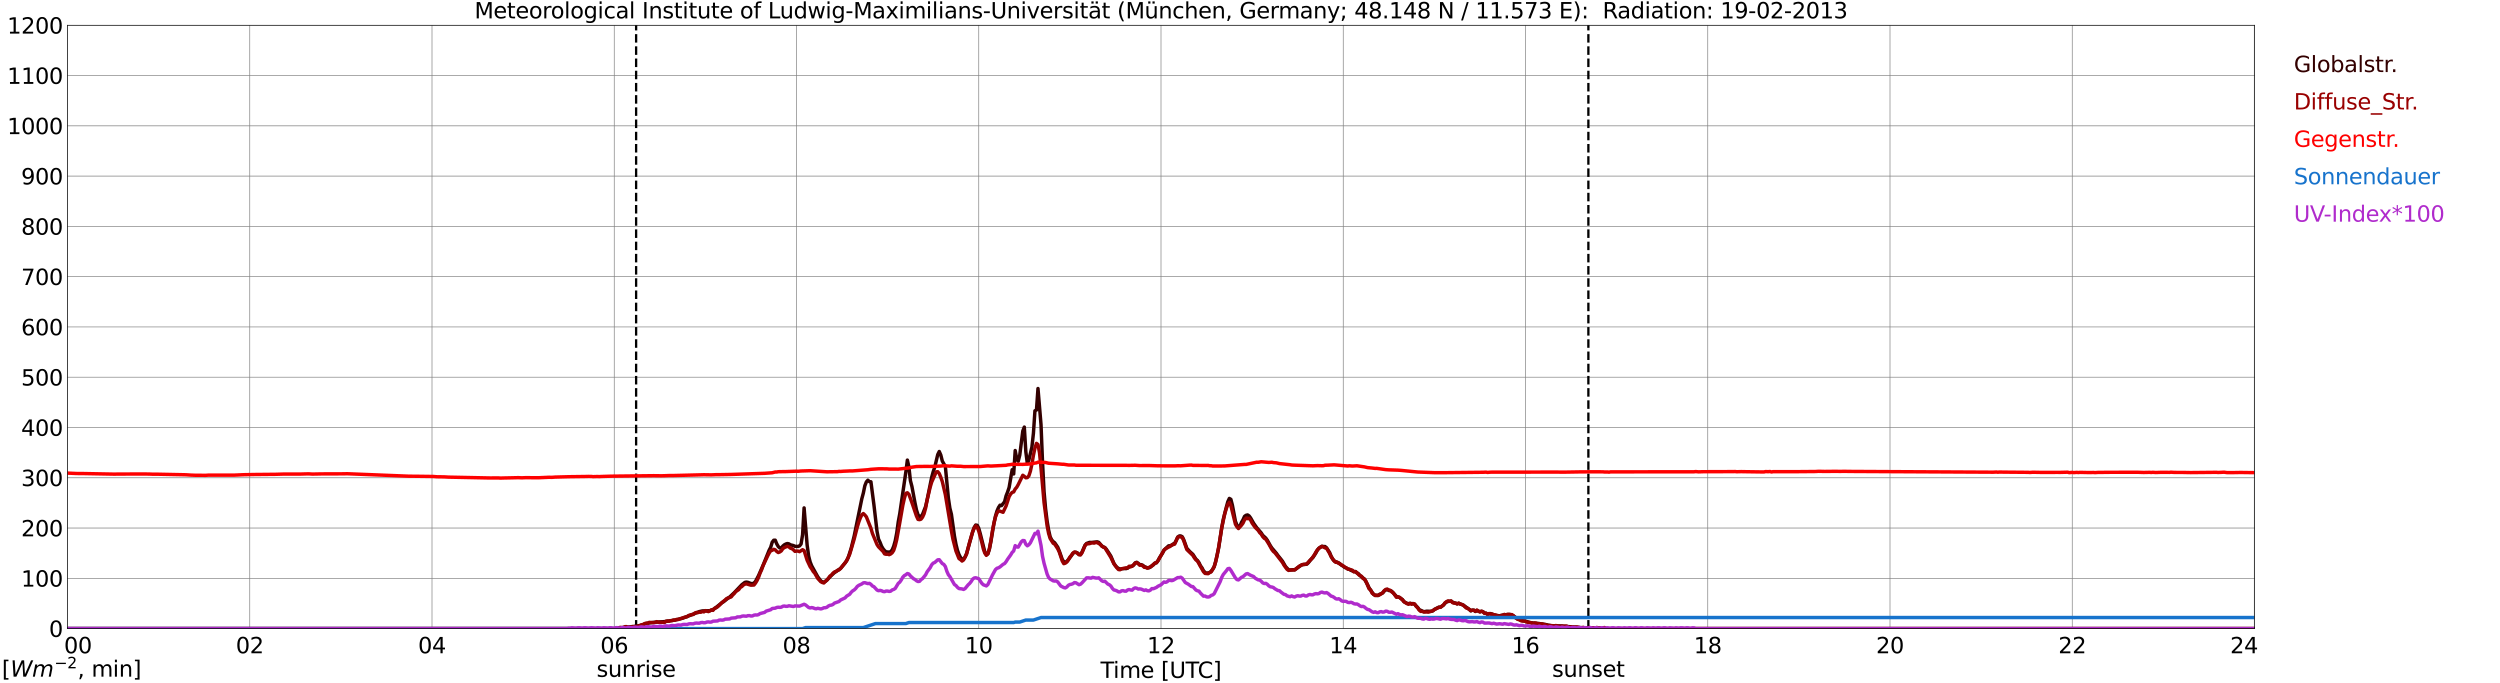 <?xml version="1.0" encoding="utf-8" standalone="no"?>
<!DOCTYPE svg PUBLIC "-//W3C//DTD SVG 1.1//EN"
  "http://www.w3.org/Graphics/SVG/1.1/DTD/svg11.dtd">
<svg xmlns:xlink="http://www.w3.org/1999/xlink" width="1085.4pt" height="296.64pt" viewBox="0 0 1085.4 296.64" xmlns="http://www.w3.org/2000/svg" version="1.1">
 <defs>
  <style type="text/css">*{stroke-linejoin: round; stroke-linecap: butt}</style>
 </defs>
 <g id="figure_1">
  <g id="patch_1">
   <path d="M 0 296.64 
L 1085.4 296.64 
L 1085.4 0 
L 0 0 
z
" style="fill: #ffffff"/>
  </g>
  <g id="axes_1">
   <g id="patch_2">
    <path d="M 29.306 272.909 
L 978.814 272.909 
L 978.814 10.976 
L 29.306 10.976 
z
" style="fill: #ffffff"/>
   </g>
   <g id="patch_3">
    <path d="M 978.814 272.909 
L 978.814 272.909 
L 978.814 10.976 
L 978.814 10.976 
z
" clip-path="url(#pd1ad8a8c8e)" style="fill: #d3d3d3; opacity: 0.25; stroke: #d3d3d3; stroke-linejoin: miter"/>
   </g>
   <g id="matplotlib.axis_1">
    <g id="xtick_1">
     <g id="line2d_1">
      <path d="M 29.306 272.909 
L 29.306 10.976 
" clip-path="url(#pd1ad8a8c8e)" style="fill: none; stroke: #808080; stroke-width: 0.3; stroke-linecap: square"/>
     </g>
     <g id="line2d_2"/>
     <g id="text_1">
      <!--    00 -->
      <g transform="translate(18.733 283.627) scale(0.095 -0.095)">
       <defs>
        <path id="DejaVuSans-20" transform="scale(0.016)"/>
        <path id="DejaVuSans-30" d="M 2034 4250 
Q 1547 4250 1301 3770 
Q 1056 3291 1056 2328 
Q 1056 1369 1301 889 
Q 1547 409 2034 409 
Q 2525 409 2770 889 
Q 3016 1369 3016 2328 
Q 3016 3291 2770 3770 
Q 2525 4250 2034 4250 
z
M 2034 4750 
Q 2819 4750 3233 4129 
Q 3647 3509 3647 2328 
Q 3647 1150 3233 529 
Q 2819 -91 2034 -91 
Q 1250 -91 836 529 
Q 422 1150 422 2328 
Q 422 3509 836 4129 
Q 1250 4750 2034 4750 
z
" transform="scale(0.016)"/>
       </defs>
       <use xlink:href="#DejaVuSans-20"/>
       <use xlink:href="#DejaVuSans-20" transform="translate(31.787 0)"/>
       <use xlink:href="#DejaVuSans-20" transform="translate(63.574 0)"/>
       <use xlink:href="#DejaVuSans-30" transform="translate(95.361 0)"/>
       <use xlink:href="#DejaVuSans-30" transform="translate(158.984 0)"/>
      </g>
     </g>
    </g>
    <g id="xtick_2">
     <g id="line2d_3">
      <path d="M 108.431 272.909 
L 108.431 10.976 
" clip-path="url(#pd1ad8a8c8e)" style="fill: none; stroke: #808080; stroke-width: 0.3; stroke-linecap: square"/>
     </g>
     <g id="line2d_4"/>
     <g id="text_2">
      <!-- 02 -->
      <g transform="translate(102.387 283.627) scale(0.095 -0.095)">
       <defs>
        <path id="DejaVuSans-32" d="M 1228 531 
L 3431 531 
L 3431 0 
L 469 0 
L 469 531 
Q 828 903 1448 1529 
Q 2069 2156 2228 2338 
Q 2531 2678 2651 2914 
Q 2772 3150 2772 3378 
Q 2772 3750 2511 3984 
Q 2250 4219 1831 4219 
Q 1534 4219 1204 4116 
Q 875 4013 500 3803 
L 500 4441 
Q 881 4594 1212 4672 
Q 1544 4750 1819 4750 
Q 2544 4750 2975 4387 
Q 3406 4025 3406 3419 
Q 3406 3131 3298 2873 
Q 3191 2616 2906 2266 
Q 2828 2175 2409 1742 
Q 1991 1309 1228 531 
z
" transform="scale(0.016)"/>
       </defs>
       <use xlink:href="#DejaVuSans-30"/>
       <use xlink:href="#DejaVuSans-32" transform="translate(63.623 0)"/>
      </g>
     </g>
    </g>
    <g id="xtick_3">
     <g id="line2d_5">
      <path d="M 187.557 272.909 
L 187.557 10.976 
" clip-path="url(#pd1ad8a8c8e)" style="fill: none; stroke: #808080; stroke-width: 0.3; stroke-linecap: square"/>
     </g>
     <g id="line2d_6"/>
     <g id="text_3">
      <!-- 04 -->
      <g transform="translate(181.513 283.627) scale(0.095 -0.095)">
       <defs>
        <path id="DejaVuSans-34" d="M 2419 4116 
L 825 1625 
L 2419 1625 
L 2419 4116 
z
M 2253 4666 
L 3047 4666 
L 3047 1625 
L 3713 1625 
L 3713 1100 
L 3047 1100 
L 3047 0 
L 2419 0 
L 2419 1100 
L 313 1100 
L 313 1709 
L 2253 4666 
z
" transform="scale(0.016)"/>
       </defs>
       <use xlink:href="#DejaVuSans-30"/>
       <use xlink:href="#DejaVuSans-34" transform="translate(63.623 0)"/>
      </g>
     </g>
    </g>
    <g id="xtick_4">
     <g id="line2d_7">
      <path d="M 266.683 272.909 
L 266.683 10.976 
" clip-path="url(#pd1ad8a8c8e)" style="fill: none; stroke: #808080; stroke-width: 0.3; stroke-linecap: square"/>
     </g>
     <g id="line2d_8"/>
     <g id="text_4">
      <!-- 06 -->
      <g transform="translate(260.638 283.627) scale(0.095 -0.095)">
       <defs>
        <path id="DejaVuSans-36" d="M 2113 2584 
Q 1688 2584 1439 2293 
Q 1191 2003 1191 1497 
Q 1191 994 1439 701 
Q 1688 409 2113 409 
Q 2538 409 2786 701 
Q 3034 994 3034 1497 
Q 3034 2003 2786 2293 
Q 2538 2584 2113 2584 
z
M 3366 4563 
L 3366 3988 
Q 3128 4100 2886 4159 
Q 2644 4219 2406 4219 
Q 1781 4219 1451 3797 
Q 1122 3375 1075 2522 
Q 1259 2794 1537 2939 
Q 1816 3084 2150 3084 
Q 2853 3084 3261 2657 
Q 3669 2231 3669 1497 
Q 3669 778 3244 343 
Q 2819 -91 2113 -91 
Q 1303 -91 875 529 
Q 447 1150 447 2328 
Q 447 3434 972 4092 
Q 1497 4750 2381 4750 
Q 2619 4750 2861 4703 
Q 3103 4656 3366 4563 
z
" transform="scale(0.016)"/>
       </defs>
       <use xlink:href="#DejaVuSans-30"/>
       <use xlink:href="#DejaVuSans-36" transform="translate(63.623 0)"/>
      </g>
     </g>
    </g>
    <g id="xtick_5">
     <g id="line2d_9">
      <path d="M 345.808 272.909 
L 345.808 10.976 
" clip-path="url(#pd1ad8a8c8e)" style="fill: none; stroke: #808080; stroke-width: 0.3; stroke-linecap: square"/>
     </g>
     <g id="line2d_10"/>
     <g id="text_5">
      <!-- 08 -->
      <g transform="translate(339.764 283.627) scale(0.095 -0.095)">
       <defs>
        <path id="DejaVuSans-38" d="M 2034 2216 
Q 1584 2216 1326 1975 
Q 1069 1734 1069 1313 
Q 1069 891 1326 650 
Q 1584 409 2034 409 
Q 2484 409 2743 651 
Q 3003 894 3003 1313 
Q 3003 1734 2745 1975 
Q 2488 2216 2034 2216 
z
M 1403 2484 
Q 997 2584 770 2862 
Q 544 3141 544 3541 
Q 544 4100 942 4425 
Q 1341 4750 2034 4750 
Q 2731 4750 3128 4425 
Q 3525 4100 3525 3541 
Q 3525 3141 3298 2862 
Q 3072 2584 2669 2484 
Q 3125 2378 3379 2068 
Q 3634 1759 3634 1313 
Q 3634 634 3220 271 
Q 2806 -91 2034 -91 
Q 1263 -91 848 271 
Q 434 634 434 1313 
Q 434 1759 690 2068 
Q 947 2378 1403 2484 
z
M 1172 3481 
Q 1172 3119 1398 2916 
Q 1625 2713 2034 2713 
Q 2441 2713 2670 2916 
Q 2900 3119 2900 3481 
Q 2900 3844 2670 4047 
Q 2441 4250 2034 4250 
Q 1625 4250 1398 4047 
Q 1172 3844 1172 3481 
z
" transform="scale(0.016)"/>
       </defs>
       <use xlink:href="#DejaVuSans-30"/>
       <use xlink:href="#DejaVuSans-38" transform="translate(63.623 0)"/>
      </g>
     </g>
    </g>
    <g id="xtick_6">
     <g id="line2d_11">
      <path d="M 424.934 272.909 
L 424.934 10.976 
" clip-path="url(#pd1ad8a8c8e)" style="fill: none; stroke: #808080; stroke-width: 0.3; stroke-linecap: square"/>
     </g>
     <g id="line2d_12"/>
     <g id="text_6">
      <!-- 10 -->
      <g transform="translate(418.89 283.627) scale(0.095 -0.095)">
       <defs>
        <path id="DejaVuSans-31" d="M 794 531 
L 1825 531 
L 1825 4091 
L 703 3866 
L 703 4441 
L 1819 4666 
L 2450 4666 
L 2450 531 
L 3481 531 
L 3481 0 
L 794 0 
L 794 531 
z
" transform="scale(0.016)"/>
       </defs>
       <use xlink:href="#DejaVuSans-31"/>
       <use xlink:href="#DejaVuSans-30" transform="translate(63.623 0)"/>
      </g>
     </g>
    </g>
    <g id="xtick_7">
     <g id="line2d_13">
      <path d="M 504.06 272.909 
L 504.06 10.976 
" clip-path="url(#pd1ad8a8c8e)" style="fill: none; stroke: #808080; stroke-width: 0.3; stroke-linecap: square"/>
     </g>
     <g id="line2d_14"/>
     <g id="text_7">
      <!-- 12 -->
      <g transform="translate(498.015 283.627) scale(0.095 -0.095)">
       <use xlink:href="#DejaVuSans-31"/>
       <use xlink:href="#DejaVuSans-32" transform="translate(63.623 0)"/>
      </g>
     </g>
    </g>
    <g id="xtick_8">
     <g id="line2d_15">
      <path d="M 583.185 272.909 
L 583.185 10.976 
" clip-path="url(#pd1ad8a8c8e)" style="fill: none; stroke: #808080; stroke-width: 0.3; stroke-linecap: square"/>
     </g>
     <g id="line2d_16"/>
     <g id="text_8">
      <!-- 14 -->
      <g transform="translate(577.141 283.627) scale(0.095 -0.095)">
       <use xlink:href="#DejaVuSans-31"/>
       <use xlink:href="#DejaVuSans-34" transform="translate(63.623 0)"/>
      </g>
     </g>
    </g>
    <g id="xtick_9">
     <g id="line2d_17">
      <path d="M 662.311 272.909 
L 662.311 10.976 
" clip-path="url(#pd1ad8a8c8e)" style="fill: none; stroke: #808080; stroke-width: 0.3; stroke-linecap: square"/>
     </g>
     <g id="line2d_18"/>
     <g id="text_9">
      <!-- 16 -->
      <g transform="translate(656.267 283.627) scale(0.095 -0.095)">
       <use xlink:href="#DejaVuSans-31"/>
       <use xlink:href="#DejaVuSans-36" transform="translate(63.623 0)"/>
      </g>
     </g>
    </g>
    <g id="xtick_10">
     <g id="line2d_19">
      <path d="M 741.437 272.909 
L 741.437 10.976 
" clip-path="url(#pd1ad8a8c8e)" style="fill: none; stroke: #808080; stroke-width: 0.3; stroke-linecap: square"/>
     </g>
     <g id="line2d_20"/>
     <g id="text_10">
      <!-- 18 -->
      <g transform="translate(735.392 283.627) scale(0.095 -0.095)">
       <use xlink:href="#DejaVuSans-31"/>
       <use xlink:href="#DejaVuSans-38" transform="translate(63.623 0)"/>
      </g>
     </g>
    </g>
    <g id="xtick_11">
     <g id="line2d_21">
      <path d="M 820.562 272.909 
L 820.562 10.976 
" clip-path="url(#pd1ad8a8c8e)" style="fill: none; stroke: #808080; stroke-width: 0.3; stroke-linecap: square"/>
     </g>
     <g id="line2d_22"/>
     <g id="text_11">
      <!-- 20 -->
      <g transform="translate(814.518 283.627) scale(0.095 -0.095)">
       <use xlink:href="#DejaVuSans-32"/>
       <use xlink:href="#DejaVuSans-30" transform="translate(63.623 0)"/>
      </g>
     </g>
    </g>
    <g id="xtick_12">
     <g id="line2d_23">
      <path d="M 899.688 272.909 
L 899.688 10.976 
" clip-path="url(#pd1ad8a8c8e)" style="fill: none; stroke: #808080; stroke-width: 0.3; stroke-linecap: square"/>
     </g>
     <g id="line2d_24"/>
     <g id="text_12">
      <!-- 22 -->
      <g transform="translate(893.644 283.627) scale(0.095 -0.095)">
       <use xlink:href="#DejaVuSans-32"/>
       <use xlink:href="#DejaVuSans-32" transform="translate(63.623 0)"/>
      </g>
     </g>
    </g>
    <g id="xtick_13">
     <g id="line2d_25">
      <path d="M 978.814 272.909 
L 978.814 10.976 
" clip-path="url(#pd1ad8a8c8e)" style="fill: none; stroke: #808080; stroke-width: 0.3; stroke-linecap: square"/>
     </g>
     <g id="line2d_26"/>
     <g id="text_13">
      <!-- 24    -->
      <g transform="translate(968.241 283.627) scale(0.095 -0.095)">
       <use xlink:href="#DejaVuSans-32"/>
       <use xlink:href="#DejaVuSans-34" transform="translate(63.623 0)"/>
       <use xlink:href="#DejaVuSans-20" transform="translate(127.246 0)"/>
       <use xlink:href="#DejaVuSans-20" transform="translate(159.033 0)"/>
       <use xlink:href="#DejaVuSans-20" transform="translate(190.82 0)"/>
      </g>
     </g>
    </g>
    <g id="text_14">
     <!-- Time [UTC] -->
     <g transform="translate(477.806 294.322) scale(0.095 -0.095)">
      <defs>
       <path id="DejaVuSans-54" d="M -19 4666 
L 3928 4666 
L 3928 4134 
L 2272 4134 
L 2272 0 
L 1638 0 
L 1638 4134 
L -19 4134 
L -19 4666 
z
" transform="scale(0.016)"/>
       <path id="DejaVuSans-69" d="M 603 3500 
L 1178 3500 
L 1178 0 
L 603 0 
L 603 3500 
z
M 603 4863 
L 1178 4863 
L 1178 4134 
L 603 4134 
L 603 4863 
z
" transform="scale(0.016)"/>
       <path id="DejaVuSans-6d" d="M 3328 2828 
Q 3544 3216 3844 3400 
Q 4144 3584 4550 3584 
Q 5097 3584 5394 3201 
Q 5691 2819 5691 2113 
L 5691 0 
L 5113 0 
L 5113 2094 
Q 5113 2597 4934 2840 
Q 4756 3084 4391 3084 
Q 3944 3084 3684 2787 
Q 3425 2491 3425 1978 
L 3425 0 
L 2847 0 
L 2847 2094 
Q 2847 2600 2669 2842 
Q 2491 3084 2119 3084 
Q 1678 3084 1418 2786 
Q 1159 2488 1159 1978 
L 1159 0 
L 581 0 
L 581 3500 
L 1159 3500 
L 1159 2956 
Q 1356 3278 1631 3431 
Q 1906 3584 2284 3584 
Q 2666 3584 2933 3390 
Q 3200 3197 3328 2828 
z
" transform="scale(0.016)"/>
       <path id="DejaVuSans-65" d="M 3597 1894 
L 3597 1613 
L 953 1613 
Q 991 1019 1311 708 
Q 1631 397 2203 397 
Q 2534 397 2845 478 
Q 3156 559 3463 722 
L 3463 178 
Q 3153 47 2828 -22 
Q 2503 -91 2169 -91 
Q 1331 -91 842 396 
Q 353 884 353 1716 
Q 353 2575 817 3079 
Q 1281 3584 2069 3584 
Q 2775 3584 3186 3129 
Q 3597 2675 3597 1894 
z
M 3022 2063 
Q 3016 2534 2758 2815 
Q 2500 3097 2075 3097 
Q 1594 3097 1305 2825 
Q 1016 2553 972 2059 
L 3022 2063 
z
" transform="scale(0.016)"/>
       <path id="DejaVuSans-5b" d="M 550 4863 
L 1875 4863 
L 1875 4416 
L 1125 4416 
L 1125 -397 
L 1875 -397 
L 1875 -844 
L 550 -844 
L 550 4863 
z
" transform="scale(0.016)"/>
       <path id="DejaVuSans-55" d="M 556 4666 
L 1191 4666 
L 1191 1831 
Q 1191 1081 1462 751 
Q 1734 422 2344 422 
Q 2950 422 3222 751 
Q 3494 1081 3494 1831 
L 3494 4666 
L 4128 4666 
L 4128 1753 
Q 4128 841 3676 375 
Q 3225 -91 2344 -91 
Q 1459 -91 1007 375 
Q 556 841 556 1753 
L 556 4666 
z
" transform="scale(0.016)"/>
       <path id="DejaVuSans-43" d="M 4122 4306 
L 4122 3641 
Q 3803 3938 3442 4084 
Q 3081 4231 2675 4231 
Q 1875 4231 1450 3742 
Q 1025 3253 1025 2328 
Q 1025 1406 1450 917 
Q 1875 428 2675 428 
Q 3081 428 3442 575 
Q 3803 722 4122 1019 
L 4122 359 
Q 3791 134 3420 21 
Q 3050 -91 2638 -91 
Q 1578 -91 968 557 
Q 359 1206 359 2328 
Q 359 3453 968 4101 
Q 1578 4750 2638 4750 
Q 3056 4750 3426 4639 
Q 3797 4528 4122 4306 
z
" transform="scale(0.016)"/>
       <path id="DejaVuSans-5d" d="M 1947 4863 
L 1947 -844 
L 622 -844 
L 622 -397 
L 1369 -397 
L 1369 4416 
L 622 4416 
L 622 4863 
L 1947 4863 
z
" transform="scale(0.016)"/>
      </defs>
      <use xlink:href="#DejaVuSans-54"/>
      <use xlink:href="#DejaVuSans-69" transform="translate(57.959 0)"/>
      <use xlink:href="#DejaVuSans-6d" transform="translate(85.742 0)"/>
      <use xlink:href="#DejaVuSans-65" transform="translate(183.154 0)"/>
      <use xlink:href="#DejaVuSans-20" transform="translate(244.678 0)"/>
      <use xlink:href="#DejaVuSans-5b" transform="translate(276.465 0)"/>
      <use xlink:href="#DejaVuSans-55" transform="translate(315.479 0)"/>
      <use xlink:href="#DejaVuSans-54" transform="translate(388.672 0)"/>
      <use xlink:href="#DejaVuSans-43" transform="translate(443.881 0)"/>
      <use xlink:href="#DejaVuSans-5d" transform="translate(513.705 0)"/>
     </g>
    </g>
   </g>
   <g id="matplotlib.axis_2">
    <g id="ytick_1">
     <g id="line2d_27">
      <path d="M 29.306 272.909 
L 978.814 272.909 
" clip-path="url(#pd1ad8a8c8e)" style="fill: none; stroke: #808080; stroke-width: 0.3; stroke-linecap: square"/>
     </g>
     <g id="line2d_28"/>
     <g id="text_15">
      <!-- 0 -->
      <g transform="translate(21.261 276.518) scale(0.095 -0.095)">
       <use xlink:href="#DejaVuSans-30"/>
      </g>
     </g>
    </g>
    <g id="ytick_2">
     <g id="line2d_29">
      <path d="M 29.306 251.081 
L 978.814 251.081 
" clip-path="url(#pd1ad8a8c8e)" style="fill: none; stroke: #808080; stroke-width: 0.3; stroke-linecap: square"/>
     </g>
     <g id="line2d_30"/>
     <g id="text_16">
      <!-- 100 -->
      <g transform="translate(9.173 254.69) scale(0.095 -0.095)">
       <use xlink:href="#DejaVuSans-31"/>
       <use xlink:href="#DejaVuSans-30" transform="translate(63.623 0)"/>
       <use xlink:href="#DejaVuSans-30" transform="translate(127.246 0)"/>
      </g>
     </g>
    </g>
    <g id="ytick_3">
     <g id="line2d_31">
      <path d="M 29.306 229.253 
L 978.814 229.253 
" clip-path="url(#pd1ad8a8c8e)" style="fill: none; stroke: #808080; stroke-width: 0.3; stroke-linecap: square"/>
     </g>
     <g id="line2d_32"/>
     <g id="text_17">
      <!-- 200 -->
      <g transform="translate(9.173 232.863) scale(0.095 -0.095)">
       <use xlink:href="#DejaVuSans-32"/>
       <use xlink:href="#DejaVuSans-30" transform="translate(63.623 0)"/>
       <use xlink:href="#DejaVuSans-30" transform="translate(127.246 0)"/>
      </g>
     </g>
    </g>
    <g id="ytick_4">
     <g id="line2d_33">
      <path d="M 29.306 207.426 
L 978.814 207.426 
" clip-path="url(#pd1ad8a8c8e)" style="fill: none; stroke: #808080; stroke-width: 0.3; stroke-linecap: square"/>
     </g>
     <g id="line2d_34"/>
     <g id="text_18">
      <!-- 300 -->
      <g transform="translate(9.173 211.035) scale(0.095 -0.095)">
       <defs>
        <path id="DejaVuSans-33" d="M 2597 2516 
Q 3050 2419 3304 2112 
Q 3559 1806 3559 1356 
Q 3559 666 3084 287 
Q 2609 -91 1734 -91 
Q 1441 -91 1130 -33 
Q 819 25 488 141 
L 488 750 
Q 750 597 1062 519 
Q 1375 441 1716 441 
Q 2309 441 2620 675 
Q 2931 909 2931 1356 
Q 2931 1769 2642 2001 
Q 2353 2234 1838 2234 
L 1294 2234 
L 1294 2753 
L 1863 2753 
Q 2328 2753 2575 2939 
Q 2822 3125 2822 3475 
Q 2822 3834 2567 4026 
Q 2313 4219 1838 4219 
Q 1578 4219 1281 4162 
Q 984 4106 628 3988 
L 628 4550 
Q 988 4650 1302 4700 
Q 1616 4750 1894 4750 
Q 2613 4750 3031 4423 
Q 3450 4097 3450 3541 
Q 3450 3153 3228 2886 
Q 3006 2619 2597 2516 
z
" transform="scale(0.016)"/>
       </defs>
       <use xlink:href="#DejaVuSans-33"/>
       <use xlink:href="#DejaVuSans-30" transform="translate(63.623 0)"/>
       <use xlink:href="#DejaVuSans-30" transform="translate(127.246 0)"/>
      </g>
     </g>
    </g>
    <g id="ytick_5">
     <g id="line2d_35">
      <path d="M 29.306 185.598 
L 978.814 185.598 
" clip-path="url(#pd1ad8a8c8e)" style="fill: none; stroke: #808080; stroke-width: 0.3; stroke-linecap: square"/>
     </g>
     <g id="line2d_36"/>
     <g id="text_19">
      <!-- 400 -->
      <g transform="translate(9.173 189.207) scale(0.095 -0.095)">
       <use xlink:href="#DejaVuSans-34"/>
       <use xlink:href="#DejaVuSans-30" transform="translate(63.623 0)"/>
       <use xlink:href="#DejaVuSans-30" transform="translate(127.246 0)"/>
      </g>
     </g>
    </g>
    <g id="ytick_6">
     <g id="line2d_37">
      <path d="M 29.306 163.77 
L 978.814 163.77 
" clip-path="url(#pd1ad8a8c8e)" style="fill: none; stroke: #808080; stroke-width: 0.3; stroke-linecap: square"/>
     </g>
     <g id="line2d_38"/>
     <g id="text_20">
      <!-- 500 -->
      <g transform="translate(9.173 167.379) scale(0.095 -0.095)">
       <defs>
        <path id="DejaVuSans-35" d="M 691 4666 
L 3169 4666 
L 3169 4134 
L 1269 4134 
L 1269 2991 
Q 1406 3038 1543 3061 
Q 1681 3084 1819 3084 
Q 2600 3084 3056 2656 
Q 3513 2228 3513 1497 
Q 3513 744 3044 326 
Q 2575 -91 1722 -91 
Q 1428 -91 1123 -41 
Q 819 9 494 109 
L 494 744 
Q 775 591 1075 516 
Q 1375 441 1709 441 
Q 2250 441 2565 725 
Q 2881 1009 2881 1497 
Q 2881 1984 2565 2268 
Q 2250 2553 1709 2553 
Q 1456 2553 1204 2497 
Q 953 2441 691 2322 
L 691 4666 
z
" transform="scale(0.016)"/>
       </defs>
       <use xlink:href="#DejaVuSans-35"/>
       <use xlink:href="#DejaVuSans-30" transform="translate(63.623 0)"/>
       <use xlink:href="#DejaVuSans-30" transform="translate(127.246 0)"/>
      </g>
     </g>
    </g>
    <g id="ytick_7">
     <g id="line2d_39">
      <path d="M 29.306 141.942 
L 978.814 141.942 
" clip-path="url(#pd1ad8a8c8e)" style="fill: none; stroke: #808080; stroke-width: 0.3; stroke-linecap: square"/>
     </g>
     <g id="line2d_40"/>
     <g id="text_21">
      <!-- 600 -->
      <g transform="translate(9.173 145.551) scale(0.095 -0.095)">
       <use xlink:href="#DejaVuSans-36"/>
       <use xlink:href="#DejaVuSans-30" transform="translate(63.623 0)"/>
       <use xlink:href="#DejaVuSans-30" transform="translate(127.246 0)"/>
      </g>
     </g>
    </g>
    <g id="ytick_8">
     <g id="line2d_41">
      <path d="M 29.306 120.114 
L 978.814 120.114 
" clip-path="url(#pd1ad8a8c8e)" style="fill: none; stroke: #808080; stroke-width: 0.3; stroke-linecap: square"/>
     </g>
     <g id="line2d_42"/>
     <g id="text_22">
      <!-- 700 -->
      <g transform="translate(9.173 123.724) scale(0.095 -0.095)">
       <defs>
        <path id="DejaVuSans-37" d="M 525 4666 
L 3525 4666 
L 3525 4397 
L 1831 0 
L 1172 0 
L 2766 4134 
L 525 4134 
L 525 4666 
z
" transform="scale(0.016)"/>
       </defs>
       <use xlink:href="#DejaVuSans-37"/>
       <use xlink:href="#DejaVuSans-30" transform="translate(63.623 0)"/>
       <use xlink:href="#DejaVuSans-30" transform="translate(127.246 0)"/>
      </g>
     </g>
    </g>
    <g id="ytick_9">
     <g id="line2d_43">
      <path d="M 29.306 98.287 
L 978.814 98.287 
" clip-path="url(#pd1ad8a8c8e)" style="fill: none; stroke: #808080; stroke-width: 0.3; stroke-linecap: square"/>
     </g>
     <g id="line2d_44"/>
     <g id="text_23">
      <!-- 800 -->
      <g transform="translate(9.173 101.896) scale(0.095 -0.095)">
       <use xlink:href="#DejaVuSans-38"/>
       <use xlink:href="#DejaVuSans-30" transform="translate(63.623 0)"/>
       <use xlink:href="#DejaVuSans-30" transform="translate(127.246 0)"/>
      </g>
     </g>
    </g>
    <g id="ytick_10">
     <g id="line2d_45">
      <path d="M 29.306 76.459 
L 978.814 76.459 
" clip-path="url(#pd1ad8a8c8e)" style="fill: none; stroke: #808080; stroke-width: 0.3; stroke-linecap: square"/>
     </g>
     <g id="line2d_46"/>
     <g id="text_24">
      <!-- 900 -->
      <g transform="translate(9.173 80.068) scale(0.095 -0.095)">
       <defs>
        <path id="DejaVuSans-39" d="M 703 97 
L 703 672 
Q 941 559 1184 500 
Q 1428 441 1663 441 
Q 2288 441 2617 861 
Q 2947 1281 2994 2138 
Q 2813 1869 2534 1725 
Q 2256 1581 1919 1581 
Q 1219 1581 811 2004 
Q 403 2428 403 3163 
Q 403 3881 828 4315 
Q 1253 4750 1959 4750 
Q 2769 4750 3195 4129 
Q 3622 3509 3622 2328 
Q 3622 1225 3098 567 
Q 2575 -91 1691 -91 
Q 1453 -91 1209 -44 
Q 966 3 703 97 
z
M 1959 2075 
Q 2384 2075 2632 2365 
Q 2881 2656 2881 3163 
Q 2881 3666 2632 3958 
Q 2384 4250 1959 4250 
Q 1534 4250 1286 3958 
Q 1038 3666 1038 3163 
Q 1038 2656 1286 2365 
Q 1534 2075 1959 2075 
z
" transform="scale(0.016)"/>
       </defs>
       <use xlink:href="#DejaVuSans-39"/>
       <use xlink:href="#DejaVuSans-30" transform="translate(63.623 0)"/>
       <use xlink:href="#DejaVuSans-30" transform="translate(127.246 0)"/>
      </g>
     </g>
    </g>
    <g id="ytick_11">
     <g id="line2d_47">
      <path d="M 29.306 54.631 
L 978.814 54.631 
" clip-path="url(#pd1ad8a8c8e)" style="fill: none; stroke: #808080; stroke-width: 0.3; stroke-linecap: square"/>
     </g>
     <g id="line2d_48"/>
     <g id="text_25">
      <!-- 1000 -->
      <g transform="translate(3.128 58.24) scale(0.095 -0.095)">
       <use xlink:href="#DejaVuSans-31"/>
       <use xlink:href="#DejaVuSans-30" transform="translate(63.623 0)"/>
       <use xlink:href="#DejaVuSans-30" transform="translate(127.246 0)"/>
       <use xlink:href="#DejaVuSans-30" transform="translate(190.869 0)"/>
      </g>
     </g>
    </g>
    <g id="ytick_12">
     <g id="line2d_49">
      <path d="M 29.306 32.803 
L 978.814 32.803 
" clip-path="url(#pd1ad8a8c8e)" style="fill: none; stroke: #808080; stroke-width: 0.3; stroke-linecap: square"/>
     </g>
     <g id="line2d_50"/>
     <g id="text_26">
      <!-- 1100 -->
      <g transform="translate(3.128 36.413) scale(0.095 -0.095)">
       <use xlink:href="#DejaVuSans-31"/>
       <use xlink:href="#DejaVuSans-31" transform="translate(63.623 0)"/>
       <use xlink:href="#DejaVuSans-30" transform="translate(127.246 0)"/>
       <use xlink:href="#DejaVuSans-30" transform="translate(190.869 0)"/>
      </g>
     </g>
    </g>
    <g id="ytick_13">
     <g id="line2d_51">
      <path d="M 29.306 10.976 
L 978.814 10.976 
" clip-path="url(#pd1ad8a8c8e)" style="fill: none; stroke: #808080; stroke-width: 0.3; stroke-linecap: square"/>
     </g>
     <g id="line2d_52"/>
     <g id="text_27">
      <!-- 1200 -->
      <g transform="translate(3.128 14.585) scale(0.095 -0.095)">
       <use xlink:href="#DejaVuSans-31"/>
       <use xlink:href="#DejaVuSans-32" transform="translate(63.623 0)"/>
       <use xlink:href="#DejaVuSans-30" transform="translate(127.246 0)"/>
       <use xlink:href="#DejaVuSans-30" transform="translate(190.869 0)"/>
      </g>
     </g>
    </g>
   </g>
   <g id="line2d_53">
    <path d="M 276.178 272.909 
L 276.178 10.976 
" clip-path="url(#pd1ad8a8c8e)" style="fill: none; stroke-dasharray: 3.7,1.6; stroke-dashoffset: 0; stroke: #000000"/>
   </g>
   <g id="line2d_54">
    <path d="M 689.609 272.909 
L 689.609 10.976 
" clip-path="url(#pd1ad8a8c8e)" style="fill: none; stroke-dasharray: 3.7,1.6; stroke-dashoffset: 0; stroke: #000000"/>
   </g>
   <g id="line2d_55">
    <path d="M 29.306 272.909 
L 268.002 272.909 
L 268.661 272.614 
L 276.573 271.844 
L 278.552 271.37 
L 279.87 270.927 
L 281.189 270.571 
L 283.827 270.185 
L 288.442 269.89 
L 293.058 269.209 
L 296.355 268.408 
L 300.311 266.897 
L 303.608 265.535 
L 304.927 265.239 
L 308.224 265.151 
L 309.543 264.678 
L 310.861 263.728 
L 313.499 261.626 
L 314.158 261.242 
L 316.136 259.642 
L 316.796 259.197 
L 318.774 257.333 
L 322.071 253.866 
L 323.39 252.86 
L 324.049 252.712 
L 324.708 252.829 
L 326.027 253.334 
L 326.686 253.393 
L 327.346 253.155 
L 328.005 252.445 
L 329.324 249.926 
L 331.302 245.425 
L 333.94 238.879 
L 334.599 237.637 
L 335.258 235.415 
L 335.918 234.555 
L 336.577 234.527 
L 337.236 236.127 
L 337.896 237.282 
L 338.555 237.904 
L 339.215 237.904 
L 339.874 237.103 
L 340.533 236.542 
L 341.193 236.186 
L 341.852 235.978 
L 342.512 236.127 
L 343.171 236.542 
L 344.49 236.867 
L 345.149 237.192 
L 346.468 237.251 
L 347.127 237.015 
L 347.787 236.186 
L 348.446 232.156 
L 349.105 220.518 
L 350.424 236.659 
L 351.083 241.427 
L 351.743 244.004 
L 352.402 245.663 
L 355.04 250.431 
L 356.359 252.207 
L 357.018 252.622 
L 357.677 252.742 
L 358.337 252.445 
L 358.996 251.882 
L 360.974 249.78 
L 362.293 248.595 
L 363.612 247.706 
L 364.93 246.788 
L 366.909 244.419 
L 367.568 243.411 
L 368.227 242.138 
L 369.546 238.021 
L 370.865 232.661 
L 374.162 216.55 
L 374.821 214.092 
L 375.481 210.892 
L 376.14 209.233 
L 376.799 208.493 
L 377.459 209.115 
L 378.118 209.174 
L 379.437 219.304 
L 380.756 230.646 
L 381.415 234.053 
L 382.074 235.444 
L 382.734 237.133 
L 383.393 238.259 
L 384.053 239.058 
L 384.712 239.591 
L 386.031 239.709 
L 386.69 239.532 
L 387.349 238.733 
L 388.009 237.161 
L 388.668 234.824 
L 389.328 231.388 
L 389.987 226.56 
L 390.646 223.006 
L 393.284 204.88 
L 393.943 199.755 
L 394.603 202.689 
L 395.262 208.672 
L 395.921 211.217 
L 397.24 218.267 
L 397.899 221.406 
L 398.559 223.48 
L 399.218 224.338 
L 399.878 224.189 
L 400.537 223.301 
L 401.856 219.926 
L 402.515 217.052 
L 404.493 207.249 
L 405.153 204.821 
L 405.812 202.896 
L 407.131 197.356 
L 407.79 196.025 
L 408.45 197.535 
L 409.109 200.17 
L 410.428 202.51 
L 411.746 216.283 
L 412.406 220.666 
L 413.065 223.272 
L 414.384 232.75 
L 415.043 236.304 
L 415.703 238.969 
L 416.362 240.776 
L 417.022 242.049 
L 417.681 242.73 
L 418.34 242.76 
L 419 241.872 
L 419.659 240.302 
L 420.978 235.592 
L 422.297 230.884 
L 422.956 228.989 
L 423.615 227.952 
L 424.275 228.07 
L 424.934 229.373 
L 425.593 231.742 
L 427.572 239.621 
L 428.231 240.746 
L 428.89 240.479 
L 429.55 238.436 
L 430.209 235.118 
L 431.528 227.241 
L 432.187 224.102 
L 432.847 221.88 
L 433.506 220.341 
L 434.165 219.333 
L 434.825 219.512 
L 436.144 217.853 
L 436.803 215.275 
L 437.462 213.616 
L 438.122 211.632 
L 439.44 203.933 
L 440.1 205.769 
L 440.759 195.61 
L 441.419 199.253 
L 442.078 200.231 
L 442.737 197.594 
L 444.056 187.139 
L 444.716 185.421 
L 445.375 196.112 
L 446.034 201.296 
L 446.694 199.696 
L 448.012 194.128 
L 448.672 188.117 
L 449.331 178.342 
L 449.991 178.017 
L 450.65 168.688 
L 451.969 184.384 
L 452.628 200.792 
L 453.287 213.47 
L 453.947 220.843 
L 454.606 226.204 
L 455.266 230.144 
L 455.925 233.045 
L 456.584 234.378 
L 457.244 235.149 
L 457.903 235.651 
L 459.222 237.576 
L 459.881 239.176 
L 461.2 242.937 
L 461.859 243.915 
L 462.519 244.063 
L 463.178 243.767 
L 464.497 242.138 
L 465.816 240.272 
L 466.475 239.798 
L 467.134 239.798 
L 467.794 240.065 
L 468.453 240.687 
L 469.113 240.805 
L 469.772 239.68 
L 471.091 236.688 
L 471.75 235.948 
L 473.069 235.474 
L 473.728 235.533 
L 476.366 235.238 
L 477.025 235.474 
L 478.344 236.985 
L 479.003 237.43 
L 479.663 237.696 
L 480.322 238.436 
L 481.641 240.42 
L 482.3 241.486 
L 483.619 244.596 
L 484.278 245.574 
L 484.938 246.344 
L 486.256 247.174 
L 486.916 246.936 
L 488.235 246.846 
L 488.894 246.877 
L 489.553 246.67 
L 490.213 246.137 
L 490.872 245.871 
L 491.532 245.81 
L 492.191 245.336 
L 492.85 244.36 
L 493.51 244.122 
L 494.169 244.568 
L 494.828 245.159 
L 495.488 245.159 
L 496.147 245.425 
L 496.807 245.989 
L 498.125 246.521 
L 498.785 246.521 
L 499.444 246.224 
L 500.103 245.574 
L 500.763 245.249 
L 501.422 244.448 
L 502.082 244.36 
L 502.741 243.472 
L 503.4 242.197 
L 504.719 240.124 
L 505.379 238.82 
L 507.357 236.985 
L 508.016 236.954 
L 508.675 236.718 
L 509.335 236.186 
L 509.994 235.858 
L 510.654 234.704 
L 511.313 233.224 
L 511.972 232.691 
L 512.632 232.691 
L 513.291 233.016 
L 513.95 234.378 
L 515.269 238.052 
L 516.588 239.501 
L 517.907 240.687 
L 519.226 242.76 
L 519.885 243.352 
L 520.544 244.271 
L 521.204 245.663 
L 521.863 246.552 
L 522.522 247.855 
L 523.182 248.505 
L 523.841 248.892 
L 525.16 248.564 
L 525.819 248.062 
L 526.479 247.202 
L 527.138 246.048 
L 527.797 243.767 
L 529.116 237.784 
L 530.435 229.076 
L 531.094 225.492 
L 532.413 220.221 
L 533.073 217.822 
L 533.732 216.401 
L 534.391 216.785 
L 535.051 219.333 
L 536.369 226.322 
L 537.029 227.981 
L 537.688 228.603 
L 538.348 228.395 
L 539.007 226.795 
L 539.666 225.671 
L 540.326 224.189 
L 540.985 223.716 
L 541.644 223.569 
L 542.304 223.982 
L 542.963 224.872 
L 544.282 227.21 
L 545.601 229.076 
L 547.579 231.388 
L 548.238 232.425 
L 549.557 233.638 
L 550.216 234.555 
L 551.535 236.926 
L 552.195 237.932 
L 554.173 240.244 
L 554.832 241.191 
L 556.151 242.819 
L 556.81 243.679 
L 558.129 245.989 
L 559.448 247.381 
L 560.107 247.469 
L 561.426 247.351 
L 562.085 247.41 
L 564.723 245.515 
L 565.382 245.19 
L 566.701 245.011 
L 567.36 244.952 
L 568.02 244.33 
L 569.338 242.671 
L 569.998 242.079 
L 571.317 240.036 
L 571.976 238.792 
L 572.635 237.991 
L 573.954 237.133 
L 574.613 237.282 
L 575.273 237.282 
L 575.932 237.845 
L 577.251 239.857 
L 577.91 241.486 
L 578.57 242.73 
L 579.229 243.5 
L 580.548 244.212 
L 581.207 244.36 
L 582.526 245.456 
L 583.185 245.781 
L 583.845 246.373 
L 584.504 246.552 
L 585.164 247.054 
L 585.823 247.174 
L 586.482 247.589 
L 587.801 248.15 
L 588.46 248.121 
L 589.12 248.802 
L 589.779 249.069 
L 590.439 249.839 
L 592.417 251.437 
L 593.736 253.838 
L 594.395 255.228 
L 596.373 258.101 
L 597.032 258.398 
L 597.692 258.546 
L 598.351 258.546 
L 599.011 257.983 
L 599.67 257.776 
L 600.329 257.42 
L 600.989 256.59 
L 601.648 256.147 
L 602.307 255.881 
L 602.967 256.383 
L 603.626 256.444 
L 604.286 256.739 
L 606.264 258.93 
L 607.582 259.376 
L 608.901 260.323 
L 609.561 261.242 
L 610.879 261.951 
L 611.539 262.071 
L 612.198 261.982 
L 612.858 262.071 
L 613.517 262.041 
L 614.176 262.366 
L 615.495 263.759 
L 616.154 264.678 
L 617.473 265.269 
L 618.133 265.594 
L 619.451 265.359 
L 620.77 265.418 
L 621.429 265.418 
L 622.089 265.18 
L 622.748 264.588 
L 624.726 263.582 
L 625.386 263.61 
L 626.705 262.693 
L 627.364 261.892 
L 628.023 261.39 
L 628.683 261.122 
L 630.001 260.976 
L 630.661 261.419 
L 631.32 261.716 
L 631.98 261.864 
L 632.639 262.189 
L 633.298 261.923 
L 635.276 262.693 
L 637.914 264.616 
L 638.573 265.239 
L 639.233 264.885 
L 639.892 264.885 
L 640.552 265.476 
L 641.211 265.031 
L 642.53 265.684 
L 643.189 265.387 
L 643.848 265.566 
L 644.508 266.188 
L 645.167 266.188 
L 645.827 266.662 
L 646.486 266.454 
L 647.145 266.395 
L 649.123 267.076 
L 651.102 267.371 
L 651.761 267.164 
L 652.42 267.076 
L 653.08 266.81 
L 653.739 266.897 
L 654.399 266.78 
L 655.717 266.749 
L 657.036 267.402 
L 657.695 267.816 
L 659.014 268.823 
L 660.333 269.296 
L 660.992 269.534 
L 662.311 269.683 
L 664.289 270.274 
L 665.608 270.482 
L 667.586 270.63 
L 670.883 271.104 
L 672.861 271.549 
L 673.521 271.695 
L 677.477 271.754 
L 686.049 272.466 
L 690.664 272.614 
L 692.643 272.614 
L 696.599 272.704 
L 697.258 272.909 
L 978.154 272.909 
L 978.154 272.909 
" clip-path="url(#pd1ad8a8c8e)" style="fill: none; stroke: #330000; stroke-width: 1.5; stroke-linecap: square"/>
   </g>
   <g id="line2d_56">
    <path d="M 29.306 272.909 
L 268.002 272.909 
L 268.661 272.544 
L 269.32 272.376 
L 269.98 272.503 
L 270.639 272.459 
L 271.298 272.082 
L 271.958 272.04 
L 272.617 272.376 
L 273.277 272.291 
L 273.936 272.335 
L 274.595 272.04 
L 275.255 272.167 
L 275.914 271.957 
L 276.573 271.957 
L 277.892 271.621 
L 278.552 271.243 
L 279.211 271.158 
L 279.87 270.739 
L 280.53 270.53 
L 281.189 270.613 
L 281.849 270.193 
L 283.827 270.361 
L 284.486 270.193 
L 285.145 269.899 
L 285.805 270.193 
L 286.464 270.108 
L 287.124 270.193 
L 287.783 270.152 
L 288.442 270.32 
L 289.102 269.731 
L 289.761 269.606 
L 290.42 269.731 
L 291.08 269.48 
L 291.739 269.438 
L 292.399 269.185 
L 293.058 269.229 
L 293.717 268.934 
L 294.377 268.975 
L 297.014 268.052 
L 298.333 267.757 
L 298.992 267.212 
L 300.311 266.834 
L 300.971 266.793 
L 301.63 266.205 
L 302.289 265.911 
L 302.949 265.996 
L 303.608 265.743 
L 304.267 265.828 
L 304.927 265.492 
L 305.586 265.66 
L 306.246 265.114 
L 307.564 265.533 
L 308.883 264.778 
L 309.543 264.988 
L 310.202 264.106 
L 310.861 263.896 
L 311.521 263.477 
L 312.18 262.89 
L 313.499 261.545 
L 314.818 260.498 
L 315.477 259.867 
L 317.455 259.153 
L 318.114 258.315 
L 318.774 257.684 
L 319.433 256.844 
L 320.752 255.964 
L 321.411 255.041 
L 322.071 254.661 
L 322.73 253.991 
L 323.39 253.613 
L 324.049 253.486 
L 326.027 254.074 
L 327.346 253.991 
L 328.005 253.15 
L 328.665 252.059 
L 329.324 250.675 
L 329.983 248.826 
L 330.643 247.401 
L 331.302 245.552 
L 333.28 241.355 
L 333.94 240.095 
L 334.599 239.13 
L 335.258 238.921 
L 335.918 238.502 
L 336.577 238.711 
L 337.236 239.425 
L 337.896 239.886 
L 338.555 239.635 
L 339.215 239.172 
L 339.874 238.207 
L 340.533 237.744 
L 341.852 237.157 
L 342.512 237.452 
L 343.171 237.997 
L 343.83 238.207 
L 344.49 238.711 
L 345.149 239.381 
L 345.808 239.257 
L 346.468 239.257 
L 347.127 239.508 
L 348.446 238.67 
L 349.105 239.047 
L 350.424 243.245 
L 351.743 246.056 
L 352.402 246.98 
L 353.062 248.112 
L 353.721 248.87 
L 355.04 251.136 
L 356.359 252.563 
L 357.018 252.899 
L 357.677 253.109 
L 358.337 252.354 
L 358.996 251.849 
L 359.655 251.094 
L 360.315 250.129 
L 360.974 249.708 
L 361.634 248.87 
L 362.293 248.324 
L 362.952 248.112 
L 363.612 247.61 
L 364.271 247.401 
L 364.93 246.812 
L 367.568 243.496 
L 368.887 240.684 
L 370.865 234.01 
L 372.184 228.889 
L 372.843 226.665 
L 373.502 224.901 
L 374.162 223.515 
L 374.821 222.969 
L 375.481 223.6 
L 376.14 224.397 
L 378.118 229.349 
L 378.777 231.617 
L 380.756 236.402 
L 381.415 237.41 
L 383.393 239.425 
L 384.053 240.473 
L 384.712 240.641 
L 385.371 240.599 
L 386.031 240.809 
L 386.69 240.516 
L 387.349 239.971 
L 388.009 238.962 
L 388.668 236.948 
L 389.328 234.261 
L 390.646 226.957 
L 391.965 219.402 
L 392.624 216.421 
L 393.284 214.196 
L 393.943 213.945 
L 394.603 214.616 
L 395.921 218.226 
L 397.899 224.06 
L 398.559 225.488 
L 399.218 225.615 
L 399.878 225.405 
L 400.537 224.523 
L 401.196 223.054 
L 401.856 220.662 
L 402.515 217.093 
L 403.834 211.551 
L 404.493 209.327 
L 406.471 204.878 
L 407.131 204.793 
L 407.79 205.592 
L 408.45 207.185 
L 409.109 209.076 
L 410.428 214.742 
L 413.065 230.526 
L 413.725 234.092 
L 415.043 239.257 
L 416.362 242.531 
L 417.022 242.95 
L 417.681 243.581 
L 418.34 243.118 
L 419.659 240.516 
L 420.978 235.352 
L 422.297 230.818 
L 422.956 229.308 
L 423.615 228.302 
L 424.275 228.889 
L 424.934 230.567 
L 426.253 235.479 
L 426.912 238.29 
L 427.572 240.139 
L 428.231 241.104 
L 428.89 240.39 
L 429.55 238.249 
L 430.209 234.723 
L 430.869 230.441 
L 431.528 227.167 
L 432.187 224.482 
L 432.847 222.76 
L 433.506 221.878 
L 434.165 221.919 
L 435.484 222.423 
L 436.803 219.653 
L 438.122 215.624 
L 438.781 214.491 
L 439.44 213.777 
L 440.1 213.568 
L 440.759 212.308 
L 441.419 211.551 
L 442.078 210.377 
L 444.056 206.347 
L 444.716 206.808 
L 445.375 207.439 
L 446.034 207.353 
L 446.694 206.598 
L 447.353 204.584 
L 448.012 201.519 
L 448.672 197.658 
L 449.331 194.51 
L 449.991 192.495 
L 450.65 192.997 
L 451.309 196.566 
L 451.969 203.241 
L 453.287 218.226 
L 454.606 228.258 
L 455.266 231.576 
L 455.925 233.759 
L 457.244 235.856 
L 457.903 236.234 
L 459.222 238.249 
L 459.881 239.635 
L 461.2 243.581 
L 461.859 244.714 
L 462.519 244.504 
L 463.178 244 
L 463.838 243.118 
L 464.497 241.859 
L 465.156 241.145 
L 465.816 240.139 
L 466.475 239.676 
L 467.134 239.803 
L 467.794 240.222 
L 468.453 240.853 
L 469.113 240.894 
L 469.772 239.971 
L 471.091 236.865 
L 471.75 236.151 
L 473.069 236.024 
L 473.728 235.773 
L 474.388 235.688 
L 475.047 235.815 
L 475.706 235.52 
L 476.366 235.605 
L 477.685 236.319 
L 478.344 237.116 
L 479.003 237.535 
L 479.663 237.788 
L 480.981 239.886 
L 482.3 242.027 
L 483.619 244.797 
L 484.938 246.561 
L 485.597 247.274 
L 486.256 247.357 
L 486.916 246.938 
L 488.235 246.687 
L 488.894 246.519 
L 489.553 246.561 
L 490.213 245.847 
L 490.872 246.098 
L 491.532 245.805 
L 492.85 244.546 
L 493.51 244.293 
L 494.169 244.755 
L 494.828 245.384 
L 495.488 245.343 
L 496.147 245.679 
L 496.807 246.309 
L 497.466 246.351 
L 498.125 246.687 
L 499.444 246.098 
L 500.103 245.764 
L 500.763 245.006 
L 501.422 244.546 
L 502.082 244.251 
L 502.741 243.454 
L 505.379 238.836 
L 506.038 238.249 
L 507.357 237.535 
L 508.016 237.242 
L 508.675 236.653 
L 509.994 236.234 
L 511.313 233.213 
L 511.972 233.045 
L 512.632 233.128 
L 513.291 233.337 
L 513.95 234.806 
L 515.269 238.585 
L 517.907 241.145 
L 518.566 242.236 
L 519.226 243.077 
L 519.885 243.581 
L 522.522 248.239 
L 523.182 248.953 
L 524.501 249.079 
L 525.16 248.575 
L 525.819 248.324 
L 527.138 246.098 
L 527.797 243.874 
L 528.457 241.018 
L 529.116 237.367 
L 530.435 229.14 
L 531.754 222.969 
L 532.413 220.786 
L 533.073 219.025 
L 533.732 218.099 
L 534.391 219.485 
L 536.369 227.588 
L 537.029 228.721 
L 537.688 229.476 
L 539.007 228.007 
L 539.666 227.125 
L 540.326 225.698 
L 540.985 224.942 
L 541.644 225.193 
L 542.304 225.027 
L 542.963 225.783 
L 543.623 227.125 
L 544.941 228.972 
L 546.26 230.273 
L 546.919 231.281 
L 547.579 231.91 
L 548.238 233.001 
L 548.898 233.715 
L 549.557 234.092 
L 550.876 236.192 
L 552.195 238.585 
L 552.854 239.425 
L 553.513 239.971 
L 556.81 244.21 
L 557.47 245.384 
L 558.788 247.189 
L 559.448 247.652 
L 560.107 247.484 
L 562.085 247.442 
L 564.063 245.847 
L 565.382 245.133 
L 566.042 245.006 
L 566.701 245.006 
L 567.36 244.797 
L 568.679 243.328 
L 569.338 242.741 
L 570.657 240.894 
L 571.317 239.676 
L 571.976 238.753 
L 572.635 238.039 
L 573.295 237.578 
L 573.954 237.284 
L 574.613 237.493 
L 575.273 237.871 
L 575.932 237.997 
L 577.251 240.263 
L 577.91 241.649 
L 579.229 243.537 
L 579.889 244.127 
L 580.548 244.042 
L 581.207 244.587 
L 581.867 244.882 
L 585.164 247.021 
L 586.482 247.357 
L 587.142 247.567 
L 587.801 248.281 
L 588.46 248.198 
L 589.12 248.575 
L 589.779 249.416 
L 590.439 249.918 
L 591.098 250.171 
L 591.757 251.177 
L 592.417 251.43 
L 593.076 252.437 
L 594.395 255.628 
L 595.054 256.132 
L 595.714 257.557 
L 596.373 257.979 
L 597.032 258.566 
L 597.692 258.398 
L 598.351 258.439 
L 599.011 258.23 
L 600.329 257.306 
L 600.989 256.424 
L 601.648 255.879 
L 602.307 255.796 
L 602.967 256.132 
L 603.626 256.298 
L 604.286 257.012 
L 604.945 257.433 
L 606.264 259.321 
L 606.923 259.153 
L 607.582 259.321 
L 608.901 260.454 
L 609.561 261.253 
L 610.879 262.091 
L 611.539 262.344 
L 612.198 261.923 
L 612.858 262.344 
L 613.517 262.049 
L 614.176 262.218 
L 614.836 263.267 
L 615.495 263.855 
L 616.154 264.863 
L 616.814 265.45 
L 617.473 265.409 
L 618.133 265.701 
L 619.451 265.701 
L 620.111 265.786 
L 621.429 265.365 
L 622.089 265.156 
L 622.748 264.651 
L 624.726 263.687 
L 625.386 263.687 
L 626.705 262.637 
L 627.364 261.713 
L 628.023 261.209 
L 628.683 260.875 
L 629.342 261.085 
L 630.001 260.917 
L 630.661 261.672 
L 631.32 261.84 
L 631.98 261.881 
L 632.639 262.176 
L 633.298 261.84 
L 633.958 262.301 
L 634.617 262.427 
L 635.276 262.722 
L 636.595 263.981 
L 637.255 264.106 
L 638.573 265.029 
L 639.233 264.946 
L 639.892 264.988 
L 640.552 265.365 
L 641.211 264.863 
L 641.87 265.324 
L 642.53 265.575 
L 643.189 265.365 
L 643.848 265.618 
L 644.508 266.288 
L 645.167 266.247 
L 645.827 266.793 
L 646.486 266.374 
L 647.145 266.666 
L 647.805 266.583 
L 648.464 266.919 
L 649.123 266.961 
L 650.442 267.423 
L 651.102 267.506 
L 651.761 267.255 
L 652.42 267.129 
L 653.08 266.793 
L 653.739 267.087 
L 654.399 266.793 
L 655.058 266.751 
L 655.717 266.919 
L 656.377 266.834 
L 657.036 267.255 
L 657.695 268.052 
L 659.014 268.934 
L 659.674 268.975 
L 660.333 269.521 
L 661.652 269.606 
L 662.311 269.774 
L 662.97 270.108 
L 664.949 270.403 
L 665.608 270.781 
L 666.267 270.444 
L 666.927 270.571 
L 667.586 270.907 
L 668.246 270.739 
L 668.905 270.949 
L 669.564 270.866 
L 670.224 271.117 
L 670.883 271.2 
L 672.202 271.662 
L 672.861 271.536 
L 674.18 271.662 
L 674.839 271.957 
L 675.499 271.577 
L 676.158 271.789 
L 676.817 271.831 
L 677.477 272.04 
L 678.136 271.745 
L 678.796 271.913 
L 680.114 271.789 
L 680.774 272.167 
L 681.433 272.376 
L 682.092 272.123 
L 682.752 272.123 
L 683.411 272.291 
L 684.73 272.208 
L 686.049 272.503 
L 686.708 272.586 
L 687.368 272.376 
L 688.027 272.712 
L 688.686 272.586 
L 689.346 272.586 
L 690.005 272.376 
L 690.664 272.586 
L 691.983 272.544 
L 692.643 272.795 
L 693.302 272.418 
L 693.961 272.837 
L 694.621 272.586 
L 695.28 272.669 
L 696.599 272.459 
L 697.258 272.909 
L 978.154 272.909 
L 978.154 272.909 
" clip-path="url(#pd1ad8a8c8e)" style="fill: none; stroke: #990000; stroke-width: 1.5; stroke-linecap: square"/>
   </g>
   <g id="line2d_57">
    <path d="M 29.306 205.398 
L 33.262 205.575 
L 35.9 205.59 
L 49.747 205.852 
L 51.065 205.821 
L 60.956 205.788 
L 62.934 205.791 
L 64.912 205.821 
L 66.231 205.876 
L 68.869 205.891 
L 79.419 206.103 
L 80.737 206.133 
L 82.716 206.262 
L 84.694 206.334 
L 89.309 206.365 
L 90.628 206.275 
L 101.838 206.275 
L 105.794 206.101 
L 107.772 206.061 
L 110.41 206.011 
L 119.641 205.924 
L 122.938 205.828 
L 124.916 205.819 
L 128.213 205.823 
L 130.191 205.826 
L 132.829 205.749 
L 134.147 205.73 
L 135.466 205.819 
L 136.785 205.806 
L 139.422 205.749 
L 149.313 205.714 
L 150.632 205.671 
L 177.666 206.751 
L 180.304 206.766 
L 188.217 206.869 
L 189.535 206.987 
L 192.832 207.037 
L 194.81 207.15 
L 212.614 207.513 
L 216.57 207.504 
L 217.229 207.567 
L 218.548 207.522 
L 221.845 207.456 
L 225.142 207.38 
L 226.461 207.456 
L 228.439 207.371 
L 231.076 207.408 
L 233.714 207.421 
L 238.329 207.214 
L 239.648 207.24 
L 240.967 207.135 
L 246.901 206.974 
L 254.155 206.878 
L 255.473 206.843 
L 256.792 206.86 
L 257.451 206.947 
L 259.43 206.88 
L 260.089 206.923 
L 261.408 206.858 
L 265.364 206.738 
L 283.827 206.524 
L 287.124 206.568 
L 288.442 206.541 
L 290.42 206.463 
L 292.399 206.454 
L 304.267 206.155 
L 305.586 206.114 
L 308.883 206.168 
L 310.861 206.081 
L 312.18 206.081 
L 317.455 205.983 
L 331.961 205.494 
L 335.258 205.256 
L 336.577 204.926 
L 337.236 204.937 
L 337.896 204.797 
L 339.874 204.756 
L 341.193 204.741 
L 345.808 204.564 
L 346.468 204.614 
L 347.787 204.488 
L 351.743 204.359 
L 358.996 204.835 
L 363.612 204.769 
L 364.271 204.656 
L 364.93 204.684 
L 366.249 204.579 
L 367.568 204.529 
L 368.887 204.457 
L 370.206 204.453 
L 376.799 203.94 
L 378.118 203.758 
L 381.415 203.538 
L 382.734 203.531 
L 385.371 203.579 
L 386.031 203.662 
L 388.009 203.647 
L 389.987 203.671 
L 394.603 203.152 
L 395.921 202.833 
L 397.899 202.545 
L 401.856 202.49 
L 403.834 202.51 
L 408.45 202.342 
L 409.768 202.191 
L 411.087 202.296 
L 412.406 202.377 
L 413.065 202.25 
L 415.703 202.444 
L 417.022 202.42 
L 418.34 202.571 
L 425.593 202.545 
L 428.89 202.255 
L 430.209 202.348 
L 436.803 202.012 
L 437.462 201.84 
L 438.781 201.698 
L 439.44 201.571 
L 444.056 201.615 
L 447.353 201.425 
L 449.331 201.041 
L 449.991 200.96 
L 450.65 200.652 
L 451.969 200.692 
L 453.287 200.766 
L 453.947 200.799 
L 455.266 201.119 
L 459.222 201.377 
L 461.2 201.567 
L 461.859 201.571 
L 463.838 201.873 
L 466.475 201.883 
L 467.134 202.001 
L 488.894 202.036 
L 490.213 202.056 
L 492.85 202.001 
L 494.828 202.134 
L 498.785 202.11 
L 502.741 202.237 
L 509.994 202.27 
L 511.313 202.2 
L 512.632 202.226 
L 516.588 201.936 
L 517.247 201.921 
L 517.907 202.049 
L 523.841 202.097 
L 524.501 202.06 
L 525.16 202.2 
L 525.819 202.193 
L 526.479 202.318 
L 529.116 202.331 
L 531.754 202.287 
L 540.326 201.63 
L 540.985 201.641 
L 545.601 200.676 
L 546.26 200.707 
L 547.579 200.478 
L 550.876 200.777 
L 552.195 200.683 
L 552.854 200.844 
L 554.173 200.947 
L 555.491 201.27 
L 560.107 201.768 
L 560.766 201.89 
L 562.085 201.958 
L 569.998 202.233 
L 571.976 202.145 
L 573.954 202.2 
L 574.613 202.169 
L 575.273 201.988 
L 576.592 201.949 
L 579.229 201.82 
L 585.164 202.316 
L 585.823 202.22 
L 587.142 202.335 
L 589.12 202.22 
L 592.417 202.706 
L 593.736 203.016 
L 595.714 203.204 
L 597.032 203.366 
L 597.692 203.337 
L 601.648 203.896 
L 602.967 203.985 
L 606.923 204.127 
L 608.242 204.219 
L 615.495 204.931 
L 622.748 205.208 
L 626.045 205.223 
L 643.848 205.04 
L 645.167 204.983 
L 645.827 205.105 
L 647.145 204.996 
L 648.464 204.983 
L 650.442 204.99 
L 673.521 204.957 
L 676.158 204.959 
L 678.796 204.992 
L 686.049 204.869 
L 687.368 204.874 
L 689.346 204.843 
L 694.621 204.848 
L 695.939 204.85 
L 696.599 204.924 
L 697.918 204.915 
L 698.577 204.992 
L 699.236 204.865 
L 735.502 204.828 
L 736.162 204.736 
L 737.48 204.859 
L 739.459 204.791 
L 741.437 204.791 
L 743.415 204.782 
L 752.646 204.752 
L 753.306 204.723 
L 753.965 204.815 
L 755.943 204.758 
L 757.262 204.782 
L 765.834 204.907 
L 766.493 204.747 
L 767.812 204.782 
L 768.471 204.708 
L 769.131 204.924 
L 769.79 204.771 
L 781 204.767 
L 788.253 204.706 
L 789.572 204.618 
L 792.209 204.68 
L 796.825 204.629 
L 798.803 204.66 
L 800.781 204.632 
L 803.419 204.673 
L 865.4 205.005 
L 866.719 204.931 
L 867.378 205.024 
L 868.038 204.942 
L 870.016 204.979 
L 880.566 205.066 
L 881.225 205.129 
L 882.544 205.029 
L 886.5 205.101 
L 888.479 205.107 
L 893.094 205.081 
L 894.413 205.092 
L 897.71 205.007 
L 898.369 205.206 
L 899.688 205.079 
L 900.347 205.184 
L 901.666 205.083 
L 902.326 205.162 
L 902.985 205.079 
L 906.941 205.164 
L 908.919 205.131 
L 909.579 205.195 
L 910.898 205.099 
L 912.876 205.099 
L 914.194 205.059 
L 928.041 205.038 
L 930.679 205.123 
L 933.316 205.066 
L 933.976 205.131 
L 934.635 205.051 
L 935.954 205.147 
L 937.932 205.075 
L 939.91 205.066 
L 941.888 205.088 
L 942.548 205.009 
L 943.867 205.094 
L 945.185 205.114 
L 947.823 205.112 
L 949.801 205.155 
L 951.12 205.175 
L 962.329 205.064 
L 962.989 205.136 
L 964.967 205.04 
L 965.626 205.009 
L 966.945 205.195 
L 968.923 205.193 
L 972.22 205.136 
L 973.539 205.136 
L 976.836 205.179 
L 978.154 205.195 
L 978.154 205.195 
" clip-path="url(#pd1ad8a8c8e)" style="fill: none; stroke: #ff0000; stroke-width: 1.5; stroke-linecap: square"/>
   </g>
   <g id="line2d_58">
    <path d="M 29.306 272.909 
L 348.446 272.909 
L 349.765 272.472 
L 374.821 272.472 
L 380.096 270.726 
L 393.284 270.726 
L 394.603 270.289 
L 440.1 270.289 
L 440.759 270.071 
L 442.737 270.071 
L 445.375 269.198 
L 448.672 269.198 
L 451.969 268.107 
L 978.154 268.107 
L 978.154 268.107 
" clip-path="url(#pd1ad8a8c8e)" style="fill: none; stroke: #1773cc; stroke-width: 1.5; stroke-linecap: square"/>
   </g>
   <g id="line2d_59">
    <path d="M 29.306 272.909 
L 246.242 272.909 
L 246.901 272.756 
L 247.561 272.8 
L 248.22 272.581 
L 249.539 272.734 
L 250.198 272.778 
L 250.858 272.603 
L 251.517 272.581 
L 252.836 272.778 
L 253.495 272.603 
L 254.155 272.581 
L 255.473 272.778 
L 256.792 272.56 
L 258.77 272.778 
L 259.43 272.56 
L 261.408 272.778 
L 262.067 272.56 
L 264.045 272.756 
L 264.705 272.538 
L 265.364 272.56 
L 266.023 272.734 
L 266.683 272.734 
L 267.342 272.516 
L 268.002 272.516 
L 268.661 272.691 
L 269.32 272.691 
L 269.98 272.472 
L 270.639 272.45 
L 271.298 272.603 
L 271.958 272.625 
L 272.617 272.407 
L 273.277 272.385 
L 274.595 272.56 
L 275.255 272.341 
L 275.914 272.298 
L 277.233 272.45 
L 277.892 272.232 
L 278.552 272.188 
L 279.87 272.341 
L 281.189 272.058 
L 282.508 272.21 
L 283.167 272.188 
L 283.827 271.927 
L 285.805 272.058 
L 286.464 271.817 
L 287.783 271.992 
L 288.442 271.927 
L 289.102 271.708 
L 290.42 271.839 
L 291.739 271.555 
L 293.058 271.643 
L 294.377 271.337 
L 295.696 271.403 
L 296.355 271.163 
L 297.014 271.075 
L 298.333 271.141 
L 298.992 270.879 
L 299.652 270.792 
L 300.971 270.857 
L 301.63 270.595 
L 302.289 270.508 
L 303.608 270.573 
L 304.267 270.311 
L 304.927 270.246 
L 305.586 270.377 
L 306.246 270.333 
L 306.905 270.071 
L 307.564 270.006 
L 308.224 270.115 
L 308.883 270.049 
L 309.543 269.7 
L 311.521 269.591 
L 312.18 269.242 
L 312.839 269.176 
L 313.499 269.242 
L 314.158 269.154 
L 314.818 268.827 
L 316.796 268.718 
L 317.455 268.369 
L 319.433 268.216 
L 320.093 267.845 
L 321.411 267.823 
L 322.071 267.539 
L 322.73 267.43 
L 324.049 267.539 
L 324.708 267.299 
L 325.368 267.277 
L 326.027 267.452 
L 326.686 267.408 
L 327.346 267.081 
L 328.005 266.972 
L 328.665 267.015 
L 329.324 266.841 
L 329.983 266.382 
L 331.961 265.88 
L 332.621 265.335 
L 334.599 264.723 
L 335.258 264.178 
L 336.577 264.047 
L 337.236 263.741 
L 337.896 263.632 
L 338.555 263.697 
L 339.215 263.61 
L 339.874 263.217 
L 340.533 263.108 
L 341.193 263.261 
L 341.852 263.239 
L 342.512 262.999 
L 344.49 263.326 
L 345.149 263.064 
L 347.127 263.152 
L 349.105 262.344 
L 349.765 262.65 
L 351.083 263.741 
L 351.743 263.938 
L 352.402 263.785 
L 353.062 263.916 
L 353.721 264.2 
L 354.38 264.309 
L 355.04 264.09 
L 356.359 264.374 
L 357.018 264.2 
L 357.677 263.872 
L 358.337 263.85 
L 358.996 263.654 
L 359.655 263.108 
L 360.315 262.803 
L 360.974 262.715 
L 361.634 262.431 
L 362.293 261.842 
L 364.271 261.144 
L 364.93 260.511 
L 366.909 259.572 
L 367.568 258.83 
L 368.887 258.022 
L 369.546 257.149 
L 370.206 256.516 
L 370.865 256.123 
L 371.524 255.49 
L 372.184 254.617 
L 372.843 254.137 
L 374.162 253.526 
L 374.821 253.046 
L 375.481 252.98 
L 376.799 253.373 
L 377.459 253.264 
L 378.118 253.7 
L 378.777 254.421 
L 379.437 254.726 
L 380.756 256.167 
L 381.415 256.472 
L 382.074 256.32 
L 382.734 256.472 
L 383.393 256.8 
L 384.053 256.887 
L 384.712 256.603 
L 385.371 256.625 
L 386.031 256.778 
L 386.69 256.669 
L 387.349 256.123 
L 388.009 255.905 
L 388.668 255.49 
L 389.987 253.286 
L 390.646 252.74 
L 391.306 251.78 
L 391.965 250.579 
L 392.624 249.902 
L 393.284 249.531 
L 393.943 249.007 
L 394.603 249.204 
L 395.262 250.033 
L 396.581 251.234 
L 397.24 251.583 
L 397.899 252.129 
L 398.559 252.478 
L 399.218 252.391 
L 399.878 251.649 
L 400.537 251.19 
L 401.856 249.575 
L 402.515 248.265 
L 403.834 246.497 
L 404.493 245.231 
L 405.153 244.489 
L 405.812 244.227 
L 407.131 243.048 
L 407.79 243.005 
L 409.109 244.686 
L 409.768 245.035 
L 410.428 245.973 
L 411.087 248.025 
L 411.746 249.509 
L 412.406 250.339 
L 414.384 253.788 
L 415.043 254.224 
L 415.703 255.01 
L 416.362 255.534 
L 417.681 255.687 
L 418.34 255.905 
L 419 255.534 
L 420.318 253.919 
L 420.978 253.307 
L 421.637 252.478 
L 422.297 251.43 
L 422.956 250.95 
L 423.615 250.841 
L 424.934 251.256 
L 426.253 253.242 
L 426.912 253.875 
L 428.231 254.377 
L 428.89 253.788 
L 430.869 249.662 
L 432.187 247.305 
L 432.847 246.715 
L 433.506 246.519 
L 434.165 246.126 
L 435.484 245.013 
L 436.144 244.686 
L 436.803 243.856 
L 437.462 242.786 
L 438.781 240.953 
L 439.44 239.84 
L 440.1 239.207 
L 440.759 236.893 
L 441.419 237.482 
L 442.078 237.526 
L 443.397 235.234 
L 444.056 234.667 
L 444.716 234.732 
L 445.375 236.304 
L 446.034 236.958 
L 446.694 236.5 
L 447.353 235.649 
L 449.331 231.567 
L 449.991 231.742 
L 450.65 230.607 
L 451.969 236.828 
L 452.628 241.564 
L 453.287 244.555 
L 454.606 249.204 
L 455.266 250.732 
L 455.925 251.387 
L 457.244 252.172 
L 457.903 252.282 
L 458.563 252.216 
L 459.222 252.653 
L 460.541 254.421 
L 461.859 255.097 
L 462.519 255.25 
L 463.178 254.857 
L 463.838 254.115 
L 464.497 253.766 
L 465.156 253.657 
L 465.816 253.417 
L 466.475 252.936 
L 467.134 253.024 
L 468.453 253.853 
L 469.113 253.635 
L 469.772 253.046 
L 471.75 250.885 
L 472.409 250.863 
L 473.728 251.016 
L 474.388 250.666 
L 475.706 250.95 
L 476.366 250.994 
L 477.025 250.863 
L 478.344 252.151 
L 479.003 252.456 
L 479.663 252.325 
L 480.981 253.591 
L 481.641 253.875 
L 482.3 254.443 
L 482.96 255.468 
L 483.619 256.145 
L 484.278 256.276 
L 484.938 256.538 
L 485.597 256.953 
L 486.256 256.975 
L 486.916 256.516 
L 487.575 256.429 
L 488.235 256.647 
L 488.894 256.669 
L 489.553 256.145 
L 490.213 255.949 
L 490.872 256.145 
L 491.532 256.211 
L 492.191 255.534 
L 492.85 255.228 
L 493.51 255.381 
L 494.169 255.752 
L 494.828 255.665 
L 495.488 255.774 
L 496.807 256.342 
L 497.466 256.101 
L 498.125 256.451 
L 498.785 256.538 
L 499.444 256.211 
L 500.103 255.534 
L 500.763 255.599 
L 502.082 255.032 
L 502.741 254.53 
L 504.06 253.897 
L 505.379 252.653 
L 506.038 252.849 
L 506.697 252.587 
L 507.357 252.02 
L 508.016 251.954 
L 508.675 252.107 
L 509.335 251.932 
L 511.313 250.754 
L 511.972 250.775 
L 512.632 250.601 
L 513.291 251.037 
L 514.61 252.915 
L 515.929 253.635 
L 517.247 254.639 
L 517.907 254.683 
L 519.226 256.167 
L 519.885 256.494 
L 520.544 256.647 
L 521.204 257.52 
L 522.522 258.83 
L 523.182 258.764 
L 523.841 259.135 
L 524.501 259.201 
L 525.16 259.07 
L 525.819 258.502 
L 526.479 258.306 
L 527.138 257.782 
L 529.776 252.478 
L 530.435 250.666 
L 531.094 249.422 
L 532.413 247.829 
L 533.073 246.912 
L 533.732 246.781 
L 534.391 247.61 
L 536.369 250.906 
L 537.029 251.627 
L 537.688 251.78 
L 539.007 250.644 
L 539.666 250.361 
L 540.985 249.182 
L 541.644 249.029 
L 542.963 249.771 
L 544.282 250.317 
L 544.941 251.016 
L 546.26 251.758 
L 546.919 251.823 
L 547.579 252.369 
L 548.238 253.067 
L 548.898 253.351 
L 549.557 253.264 
L 550.216 253.679 
L 550.876 254.355 
L 551.535 254.77 
L 552.195 254.857 
L 552.854 255.076 
L 553.513 255.621 
L 554.832 256.385 
L 555.491 256.451 
L 556.151 257.062 
L 557.47 258.044 
L 558.129 258.153 
L 558.788 258.699 
L 560.107 259.07 
L 560.766 258.721 
L 561.426 259.048 
L 562.085 259.201 
L 562.745 258.83 
L 563.404 258.633 
L 564.063 258.786 
L 564.723 258.808 
L 565.382 258.481 
L 566.042 258.372 
L 566.701 258.743 
L 567.36 258.764 
L 568.02 258.306 
L 568.679 258.11 
L 569.338 258.241 
L 569.998 258.241 
L 570.657 257.891 
L 571.317 257.717 
L 571.976 257.826 
L 572.635 257.695 
L 573.295 257.215 
L 573.954 257.062 
L 574.613 257.324 
L 575.273 257.433 
L 575.932 257.28 
L 576.592 257.651 
L 577.91 258.808 
L 578.57 258.983 
L 579.229 259.376 
L 579.889 259.921 
L 580.548 260.096 
L 581.207 259.943 
L 581.867 260.336 
L 582.526 260.904 
L 583.185 261.078 
L 583.845 261.034 
L 584.504 261.122 
L 585.164 261.537 
L 585.823 261.624 
L 586.482 261.471 
L 587.142 261.689 
L 587.801 262.104 
L 588.46 262.235 
L 589.12 262.213 
L 589.779 262.541 
L 590.439 263.043 
L 591.098 263.348 
L 591.757 263.239 
L 592.417 263.567 
L 593.076 264.156 
L 593.736 264.571 
L 594.395 264.702 
L 595.714 265.618 
L 596.373 265.858 
L 597.032 265.618 
L 597.692 265.946 
L 598.351 266.011 
L 599.011 265.64 
L 599.67 265.531 
L 600.329 265.771 
L 600.989 265.684 
L 601.648 265.313 
L 602.307 265.422 
L 602.967 265.815 
L 603.626 265.837 
L 604.286 265.706 
L 606.264 266.688 
L 606.923 266.426 
L 607.582 266.775 
L 608.242 266.95 
L 608.901 266.884 
L 610.879 267.692 
L 611.539 267.496 
L 612.198 267.561 
L 612.858 267.867 
L 613.517 267.932 
L 614.176 267.714 
L 615.495 268.412 
L 616.814 268.456 
L 617.473 268.718 
L 618.133 268.805 
L 618.792 268.456 
L 619.451 268.521 
L 620.111 268.783 
L 620.77 268.871 
L 621.429 268.696 
L 622.089 268.805 
L 622.748 268.74 
L 623.408 268.521 
L 624.067 268.543 
L 625.386 268.849 
L 626.045 268.565 
L 626.705 268.521 
L 628.023 268.696 
L 628.683 268.5 
L 629.342 268.783 
L 630.001 268.914 
L 631.32 268.958 
L 631.98 269.264 
L 632.639 269.438 
L 633.298 269.133 
L 633.958 269.198 
L 634.617 269.438 
L 635.276 269.525 
L 635.936 269.373 
L 636.595 269.525 
L 637.255 269.853 
L 637.914 269.984 
L 639.233 269.875 
L 639.892 270.028 
L 640.552 270.006 
L 641.211 269.853 
L 641.87 270.159 
L 642.53 270.333 
L 643.189 270.006 
L 643.848 270.115 
L 644.508 270.53 
L 645.827 270.486 
L 646.486 270.464 
L 647.805 270.77 
L 648.464 270.573 
L 649.783 270.944 
L 651.102 270.792 
L 652.42 271.01 
L 653.08 270.748 
L 655.058 271.097 
L 655.717 270.879 
L 656.377 271.01 
L 657.036 271.294 
L 657.695 271.403 
L 658.355 271.272 
L 659.674 271.643 
L 660.333 271.512 
L 660.992 271.534 
L 661.652 271.752 
L 662.311 271.817 
L 662.97 271.686 
L 663.63 271.73 
L 664.289 271.97 
L 664.949 272.036 
L 665.608 271.817 
L 667.586 272.101 
L 668.246 271.883 
L 669.564 272.188 
L 670.224 272.014 
L 670.883 272.014 
L 671.542 272.254 
L 672.202 272.298 
L 672.861 272.101 
L 673.521 272.167 
L 674.18 272.363 
L 674.839 272.407 
L 675.499 272.188 
L 677.477 272.494 
L 678.136 272.276 
L 679.455 272.516 
L 680.114 272.319 
L 680.774 272.341 
L 681.433 272.538 
L 682.092 272.581 
L 682.752 272.363 
L 684.73 272.625 
L 685.389 272.429 
L 687.368 272.669 
L 688.027 272.472 
L 689.346 272.691 
L 690.005 272.494 
L 690.664 272.516 
L 691.324 272.712 
L 691.983 272.734 
L 692.643 272.516 
L 693.302 272.56 
L 693.961 272.734 
L 694.621 272.756 
L 695.28 272.516 
L 696.599 272.734 
L 697.918 272.538 
L 698.577 272.712 
L 699.236 272.756 
L 699.896 272.56 
L 700.555 272.56 
L 701.215 272.756 
L 701.874 272.778 
L 702.533 272.56 
L 704.511 272.778 
L 705.171 272.56 
L 706.49 272.778 
L 707.149 272.581 
L 707.808 272.56 
L 708.468 272.734 
L 709.127 272.778 
L 709.786 272.56 
L 710.446 272.581 
L 711.105 272.778 
L 711.765 272.778 
L 712.424 272.56 
L 713.083 272.603 
L 713.743 272.778 
L 714.402 272.778 
L 715.062 272.56 
L 717.04 272.778 
L 717.699 272.56 
L 719.018 272.778 
L 719.677 272.581 
L 720.337 272.581 
L 720.996 272.756 
L 721.655 272.778 
L 722.315 272.581 
L 722.974 272.603 
L 723.633 272.778 
L 724.293 272.8 
L 724.952 272.581 
L 726.93 272.8 
L 727.59 272.581 
L 728.909 272.778 
L 729.568 272.603 
L 730.227 272.581 
L 731.546 272.778 
L 732.205 272.581 
L 732.865 272.603 
L 733.524 272.778 
L 734.184 272.8 
L 734.843 272.581 
L 735.502 272.625 
L 736.162 272.909 
L 978.154 272.909 
L 978.154 272.909 
" clip-path="url(#pd1ad8a8c8e)" style="fill: none; stroke: #b02bcc; stroke-width: 1.5; stroke-linecap: square"/>
   </g>
   <g id="patch_4">
    <path d="M 29.306 272.909 
L 29.306 10.976 
" style="fill: none; stroke: #000000; stroke-width: 0.3; stroke-linejoin: miter; stroke-linecap: square"/>
   </g>
   <g id="patch_5">
    <path d="M 978.814 272.909 
L 978.814 10.976 
" style="fill: none; stroke: #000000; stroke-width: 0.3; stroke-linejoin: miter; stroke-linecap: square"/>
   </g>
   <g id="patch_6">
    <path d="M 29.306 272.909 
L 978.814 272.909 
" style="fill: none; stroke: #000000; stroke-width: 0.3; stroke-linejoin: miter; stroke-linecap: square"/>
   </g>
   <g id="patch_7">
    <path d="M 29.306 10.976 
L 978.814 10.976 
" style="fill: none; stroke: #000000; stroke-width: 0.3; stroke-linejoin: miter; stroke-linecap: square"/>
   </g>
   <g id="text_28">
    <!-- sunrise -->
    <g transform="translate(259.013 293.863) scale(0.095 -0.095)">
     <defs>
      <path id="DejaVuSans-73" d="M 2834 3397 
L 2834 2853 
Q 2591 2978 2328 3040 
Q 2066 3103 1784 3103 
Q 1356 3103 1142 2972 
Q 928 2841 928 2578 
Q 928 2378 1081 2264 
Q 1234 2150 1697 2047 
L 1894 2003 
Q 2506 1872 2764 1633 
Q 3022 1394 3022 966 
Q 3022 478 2636 193 
Q 2250 -91 1575 -91 
Q 1294 -91 989 -36 
Q 684 19 347 128 
L 347 722 
Q 666 556 975 473 
Q 1284 391 1588 391 
Q 1994 391 2212 530 
Q 2431 669 2431 922 
Q 2431 1156 2273 1281 
Q 2116 1406 1581 1522 
L 1381 1569 
Q 847 1681 609 1914 
Q 372 2147 372 2553 
Q 372 3047 722 3315 
Q 1072 3584 1716 3584 
Q 2034 3584 2315 3537 
Q 2597 3491 2834 3397 
z
" transform="scale(0.016)"/>
      <path id="DejaVuSans-75" d="M 544 1381 
L 544 3500 
L 1119 3500 
L 1119 1403 
Q 1119 906 1312 657 
Q 1506 409 1894 409 
Q 2359 409 2629 706 
Q 2900 1003 2900 1516 
L 2900 3500 
L 3475 3500 
L 3475 0 
L 2900 0 
L 2900 538 
Q 2691 219 2414 64 
Q 2138 -91 1772 -91 
Q 1169 -91 856 284 
Q 544 659 544 1381 
z
M 1991 3584 
L 1991 3584 
z
" transform="scale(0.016)"/>
      <path id="DejaVuSans-6e" d="M 3513 2113 
L 3513 0 
L 2938 0 
L 2938 2094 
Q 2938 2591 2744 2837 
Q 2550 3084 2163 3084 
Q 1697 3084 1428 2787 
Q 1159 2491 1159 1978 
L 1159 0 
L 581 0 
L 581 3500 
L 1159 3500 
L 1159 2956 
Q 1366 3272 1645 3428 
Q 1925 3584 2291 3584 
Q 2894 3584 3203 3211 
Q 3513 2838 3513 2113 
z
" transform="scale(0.016)"/>
      <path id="DejaVuSans-72" d="M 2631 2963 
Q 2534 3019 2420 3045 
Q 2306 3072 2169 3072 
Q 1681 3072 1420 2755 
Q 1159 2438 1159 1844 
L 1159 0 
L 581 0 
L 581 3500 
L 1159 3500 
L 1159 2956 
Q 1341 3275 1631 3429 
Q 1922 3584 2338 3584 
Q 2397 3584 2469 3576 
Q 2541 3569 2628 3553 
L 2631 2963 
z
" transform="scale(0.016)"/>
     </defs>
     <use xlink:href="#DejaVuSans-73"/>
     <use xlink:href="#DejaVuSans-75" transform="translate(52.1 0)"/>
     <use xlink:href="#DejaVuSans-6e" transform="translate(115.479 0)"/>
     <use xlink:href="#DejaVuSans-72" transform="translate(178.857 0)"/>
     <use xlink:href="#DejaVuSans-69" transform="translate(219.971 0)"/>
     <use xlink:href="#DejaVuSans-73" transform="translate(247.754 0)"/>
     <use xlink:href="#DejaVuSans-65" transform="translate(299.854 0)"/>
    </g>
   </g>
   <g id="text_29">
    <!-- sunset -->
    <g transform="translate(673.855 293.863) scale(0.095 -0.095)">
     <defs>
      <path id="DejaVuSans-74" d="M 1172 4494 
L 1172 3500 
L 2356 3500 
L 2356 3053 
L 1172 3053 
L 1172 1153 
Q 1172 725 1289 603 
Q 1406 481 1766 481 
L 2356 481 
L 2356 0 
L 1766 0 
Q 1100 0 847 248 
Q 594 497 594 1153 
L 594 3053 
L 172 3053 
L 172 3500 
L 594 3500 
L 594 4494 
L 1172 4494 
z
" transform="scale(0.016)"/>
     </defs>
     <use xlink:href="#DejaVuSans-73"/>
     <use xlink:href="#DejaVuSans-75" transform="translate(52.1 0)"/>
     <use xlink:href="#DejaVuSans-6e" transform="translate(115.479 0)"/>
     <use xlink:href="#DejaVuSans-73" transform="translate(178.857 0)"/>
     <use xlink:href="#DejaVuSans-65" transform="translate(230.957 0)"/>
     <use xlink:href="#DejaVuSans-74" transform="translate(292.48 0)"/>
    </g>
   </g>
   <g id="text_30">
    <!-- [$Wm^{-2}$, min] -->
    <g transform="translate(0.821 293.863) scale(0.095 -0.095)">
     <defs>
      <path id="DejaVuSans-Oblique-57" d="M 616 4666 
L 1228 4666 
L 1453 697 
L 3213 4666 
L 3916 4666 
L 4147 697 
L 5888 4666 
L 6528 4666 
L 4453 0 
L 3659 0 
L 3444 3891 
L 1697 0 
L 903 0 
L 616 4666 
z
" transform="scale(0.016)"/>
      <path id="DejaVuSans-Oblique-6d" d="M 5747 2113 
L 5338 0 
L 4763 0 
L 5166 2094 
Q 5191 2228 5203 2325 
Q 5216 2422 5216 2491 
Q 5216 2772 5059 2928 
Q 4903 3084 4622 3084 
Q 4203 3084 3875 2770 
Q 3547 2456 3450 1953 
L 3066 0 
L 2491 0 
L 2900 2094 
Q 2925 2209 2937 2307 
Q 2950 2406 2950 2484 
Q 2950 2769 2794 2926 
Q 2638 3084 2363 3084 
Q 1938 3084 1609 2770 
Q 1281 2456 1184 1953 
L 800 0 
L 225 0 
L 909 3500 
L 1484 3500 
L 1375 2956 
Q 1609 3263 1923 3423 
Q 2238 3584 2597 3584 
Q 2978 3584 3223 3384 
Q 3469 3184 3519 2828 
Q 3781 3197 4126 3390 
Q 4472 3584 4856 3584 
Q 5306 3584 5551 3325 
Q 5797 3066 5797 2591 
Q 5797 2488 5784 2364 
Q 5772 2241 5747 2113 
z
" transform="scale(0.016)"/>
      <path id="DejaVuSans-2212" d="M 678 2272 
L 4684 2272 
L 4684 1741 
L 678 1741 
L 678 2272 
z
" transform="scale(0.016)"/>
      <path id="DejaVuSans-2c" d="M 750 794 
L 1409 794 
L 1409 256 
L 897 -744 
L 494 -744 
L 750 256 
L 750 794 
z
" transform="scale(0.016)"/>
     </defs>
     <use xlink:href="#DejaVuSans-5b" transform="translate(0 0.766)"/>
     <use xlink:href="#DejaVuSans-Oblique-57" transform="translate(39.014 0.766)"/>
     <use xlink:href="#DejaVuSans-Oblique-6d" transform="translate(137.891 0.766)"/>
     <use xlink:href="#DejaVuSans-2212" transform="translate(239.953 39.047) scale(0.7)"/>
     <use xlink:href="#DejaVuSans-32" transform="translate(298.605 39.047) scale(0.7)"/>
     <use xlink:href="#DejaVuSans-2c" transform="translate(345.875 0.766)"/>
     <use xlink:href="#DejaVuSans-20" transform="translate(377.663 0.766)"/>
     <use xlink:href="#DejaVuSans-6d" transform="translate(409.45 0.766)"/>
     <use xlink:href="#DejaVuSans-69" transform="translate(506.862 0.766)"/>
     <use xlink:href="#DejaVuSans-6e" transform="translate(534.645 0.766)"/>
     <use xlink:href="#DejaVuSans-5d" transform="translate(598.024 0.766)"/>
    </g>
   </g>
   <g id="text_31">
    <!-- Globalstr. -->
    <g style="fill: #330000" transform="translate(995.905 31.291) scale(0.095 -0.095)">
     <defs>
      <path id="DejaVuSans-47" d="M 3809 666 
L 3809 1919 
L 2778 1919 
L 2778 2438 
L 4434 2438 
L 4434 434 
Q 4069 175 3628 42 
Q 3188 -91 2688 -91 
Q 1594 -91 976 548 
Q 359 1188 359 2328 
Q 359 3472 976 4111 
Q 1594 4750 2688 4750 
Q 3144 4750 3555 4637 
Q 3966 4525 4313 4306 
L 4313 3634 
Q 3963 3931 3569 4081 
Q 3175 4231 2741 4231 
Q 1884 4231 1454 3753 
Q 1025 3275 1025 2328 
Q 1025 1384 1454 906 
Q 1884 428 2741 428 
Q 3075 428 3337 486 
Q 3600 544 3809 666 
z
" transform="scale(0.016)"/>
      <path id="DejaVuSans-6c" d="M 603 4863 
L 1178 4863 
L 1178 0 
L 603 0 
L 603 4863 
z
" transform="scale(0.016)"/>
      <path id="DejaVuSans-6f" d="M 1959 3097 
Q 1497 3097 1228 2736 
Q 959 2375 959 1747 
Q 959 1119 1226 758 
Q 1494 397 1959 397 
Q 2419 397 2687 759 
Q 2956 1122 2956 1747 
Q 2956 2369 2687 2733 
Q 2419 3097 1959 3097 
z
M 1959 3584 
Q 2709 3584 3137 3096 
Q 3566 2609 3566 1747 
Q 3566 888 3137 398 
Q 2709 -91 1959 -91 
Q 1206 -91 779 398 
Q 353 888 353 1747 
Q 353 2609 779 3096 
Q 1206 3584 1959 3584 
z
" transform="scale(0.016)"/>
      <path id="DejaVuSans-62" d="M 3116 1747 
Q 3116 2381 2855 2742 
Q 2594 3103 2138 3103 
Q 1681 3103 1420 2742 
Q 1159 2381 1159 1747 
Q 1159 1113 1420 752 
Q 1681 391 2138 391 
Q 2594 391 2855 752 
Q 3116 1113 3116 1747 
z
M 1159 2969 
Q 1341 3281 1617 3432 
Q 1894 3584 2278 3584 
Q 2916 3584 3314 3078 
Q 3713 2572 3713 1747 
Q 3713 922 3314 415 
Q 2916 -91 2278 -91 
Q 1894 -91 1617 61 
Q 1341 213 1159 525 
L 1159 0 
L 581 0 
L 581 4863 
L 1159 4863 
L 1159 2969 
z
" transform="scale(0.016)"/>
      <path id="DejaVuSans-61" d="M 2194 1759 
Q 1497 1759 1228 1600 
Q 959 1441 959 1056 
Q 959 750 1161 570 
Q 1363 391 1709 391 
Q 2188 391 2477 730 
Q 2766 1069 2766 1631 
L 2766 1759 
L 2194 1759 
z
M 3341 1997 
L 3341 0 
L 2766 0 
L 2766 531 
Q 2569 213 2275 61 
Q 1981 -91 1556 -91 
Q 1019 -91 701 211 
Q 384 513 384 1019 
Q 384 1609 779 1909 
Q 1175 2209 1959 2209 
L 2766 2209 
L 2766 2266 
Q 2766 2663 2505 2880 
Q 2244 3097 1772 3097 
Q 1472 3097 1187 3025 
Q 903 2953 641 2809 
L 641 3341 
Q 956 3463 1253 3523 
Q 1550 3584 1831 3584 
Q 2591 3584 2966 3190 
Q 3341 2797 3341 1997 
z
" transform="scale(0.016)"/>
      <path id="DejaVuSans-2e" d="M 684 794 
L 1344 794 
L 1344 0 
L 684 0 
L 684 794 
z
" transform="scale(0.016)"/>
     </defs>
     <use xlink:href="#DejaVuSans-47"/>
     <use xlink:href="#DejaVuSans-6c" transform="translate(77.49 0)"/>
     <use xlink:href="#DejaVuSans-6f" transform="translate(105.273 0)"/>
     <use xlink:href="#DejaVuSans-62" transform="translate(166.455 0)"/>
     <use xlink:href="#DejaVuSans-61" transform="translate(229.932 0)"/>
     <use xlink:href="#DejaVuSans-6c" transform="translate(291.211 0)"/>
     <use xlink:href="#DejaVuSans-73" transform="translate(318.994 0)"/>
     <use xlink:href="#DejaVuSans-74" transform="translate(371.094 0)"/>
     <use xlink:href="#DejaVuSans-72" transform="translate(410.303 0)"/>
     <use xlink:href="#DejaVuSans-2e" transform="translate(442.291 0)"/>
    </g>
   </g>
   <g id="text_32">
    <!-- Diffuse_Str. -->
    <g style="fill: #990000" transform="translate(995.905 47.531) scale(0.095 -0.095)">
     <defs>
      <path id="DejaVuSans-44" d="M 1259 4147 
L 1259 519 
L 2022 519 
Q 2988 519 3436 956 
Q 3884 1394 3884 2338 
Q 3884 3275 3436 3711 
Q 2988 4147 2022 4147 
L 1259 4147 
z
M 628 4666 
L 1925 4666 
Q 3281 4666 3915 4102 
Q 4550 3538 4550 2338 
Q 4550 1131 3912 565 
Q 3275 0 1925 0 
L 628 0 
L 628 4666 
z
" transform="scale(0.016)"/>
      <path id="DejaVuSans-66" d="M 2375 4863 
L 2375 4384 
L 1825 4384 
Q 1516 4384 1395 4259 
Q 1275 4134 1275 3809 
L 1275 3500 
L 2222 3500 
L 2222 3053 
L 1275 3053 
L 1275 0 
L 697 0 
L 697 3053 
L 147 3053 
L 147 3500 
L 697 3500 
L 697 3744 
Q 697 4328 969 4595 
Q 1241 4863 1831 4863 
L 2375 4863 
z
" transform="scale(0.016)"/>
      <path id="DejaVuSans-5f" d="M 3263 -1063 
L 3263 -1509 
L -63 -1509 
L -63 -1063 
L 3263 -1063 
z
" transform="scale(0.016)"/>
      <path id="DejaVuSans-53" d="M 3425 4513 
L 3425 3897 
Q 3066 4069 2747 4153 
Q 2428 4238 2131 4238 
Q 1616 4238 1336 4038 
Q 1056 3838 1056 3469 
Q 1056 3159 1242 3001 
Q 1428 2844 1947 2747 
L 2328 2669 
Q 3034 2534 3370 2195 
Q 3706 1856 3706 1288 
Q 3706 609 3251 259 
Q 2797 -91 1919 -91 
Q 1588 -91 1214 -16 
Q 841 59 441 206 
L 441 856 
Q 825 641 1194 531 
Q 1563 422 1919 422 
Q 2459 422 2753 634 
Q 3047 847 3047 1241 
Q 3047 1584 2836 1778 
Q 2625 1972 2144 2069 
L 1759 2144 
Q 1053 2284 737 2584 
Q 422 2884 422 3419 
Q 422 4038 858 4394 
Q 1294 4750 2059 4750 
Q 2388 4750 2728 4690 
Q 3069 4631 3425 4513 
z
" transform="scale(0.016)"/>
     </defs>
     <use xlink:href="#DejaVuSans-44"/>
     <use xlink:href="#DejaVuSans-69" transform="translate(77.002 0)"/>
     <use xlink:href="#DejaVuSans-66" transform="translate(104.785 0)"/>
     <use xlink:href="#DejaVuSans-66" transform="translate(139.99 0)"/>
     <use xlink:href="#DejaVuSans-75" transform="translate(175.195 0)"/>
     <use xlink:href="#DejaVuSans-73" transform="translate(238.574 0)"/>
     <use xlink:href="#DejaVuSans-65" transform="translate(290.674 0)"/>
     <use xlink:href="#DejaVuSans-5f" transform="translate(352.197 0)"/>
     <use xlink:href="#DejaVuSans-53" transform="translate(402.197 0)"/>
     <use xlink:href="#DejaVuSans-74" transform="translate(465.674 0)"/>
     <use xlink:href="#DejaVuSans-72" transform="translate(504.883 0)"/>
     <use xlink:href="#DejaVuSans-2e" transform="translate(536.871 0)"/>
    </g>
   </g>
   <g id="text_33">
    <!-- Gegenstr. -->
    <g style="fill: #ff0000" transform="translate(995.905 63.771) scale(0.095 -0.095)">
     <defs>
      <path id="DejaVuSans-67" d="M 2906 1791 
Q 2906 2416 2648 2759 
Q 2391 3103 1925 3103 
Q 1463 3103 1205 2759 
Q 947 2416 947 1791 
Q 947 1169 1205 825 
Q 1463 481 1925 481 
Q 2391 481 2648 825 
Q 2906 1169 2906 1791 
z
M 3481 434 
Q 3481 -459 3084 -895 
Q 2688 -1331 1869 -1331 
Q 1566 -1331 1297 -1286 
Q 1028 -1241 775 -1147 
L 775 -588 
Q 1028 -725 1275 -790 
Q 1522 -856 1778 -856 
Q 2344 -856 2625 -561 
Q 2906 -266 2906 331 
L 2906 616 
Q 2728 306 2450 153 
Q 2172 0 1784 0 
Q 1141 0 747 490 
Q 353 981 353 1791 
Q 353 2603 747 3093 
Q 1141 3584 1784 3584 
Q 2172 3584 2450 3431 
Q 2728 3278 2906 2969 
L 2906 3500 
L 3481 3500 
L 3481 434 
z
" transform="scale(0.016)"/>
     </defs>
     <use xlink:href="#DejaVuSans-47"/>
     <use xlink:href="#DejaVuSans-65" transform="translate(77.49 0)"/>
     <use xlink:href="#DejaVuSans-67" transform="translate(139.014 0)"/>
     <use xlink:href="#DejaVuSans-65" transform="translate(202.49 0)"/>
     <use xlink:href="#DejaVuSans-6e" transform="translate(264.014 0)"/>
     <use xlink:href="#DejaVuSans-73" transform="translate(327.393 0)"/>
     <use xlink:href="#DejaVuSans-74" transform="translate(379.492 0)"/>
     <use xlink:href="#DejaVuSans-72" transform="translate(418.701 0)"/>
     <use xlink:href="#DejaVuSans-2e" transform="translate(450.689 0)"/>
    </g>
   </g>
   <g id="text_34">
    <!-- Sonnendauer -->
    <g style="fill: #1773cc" transform="translate(995.905 80.01) scale(0.095 -0.095)">
     <defs>
      <path id="DejaVuSans-64" d="M 2906 2969 
L 2906 4863 
L 3481 4863 
L 3481 0 
L 2906 0 
L 2906 525 
Q 2725 213 2448 61 
Q 2172 -91 1784 -91 
Q 1150 -91 751 415 
Q 353 922 353 1747 
Q 353 2572 751 3078 
Q 1150 3584 1784 3584 
Q 2172 3584 2448 3432 
Q 2725 3281 2906 2969 
z
M 947 1747 
Q 947 1113 1208 752 
Q 1469 391 1925 391 
Q 2381 391 2643 752 
Q 2906 1113 2906 1747 
Q 2906 2381 2643 2742 
Q 2381 3103 1925 3103 
Q 1469 3103 1208 2742 
Q 947 2381 947 1747 
z
" transform="scale(0.016)"/>
     </defs>
     <use xlink:href="#DejaVuSans-53"/>
     <use xlink:href="#DejaVuSans-6f" transform="translate(63.477 0)"/>
     <use xlink:href="#DejaVuSans-6e" transform="translate(124.658 0)"/>
     <use xlink:href="#DejaVuSans-6e" transform="translate(188.037 0)"/>
     <use xlink:href="#DejaVuSans-65" transform="translate(251.416 0)"/>
     <use xlink:href="#DejaVuSans-6e" transform="translate(312.939 0)"/>
     <use xlink:href="#DejaVuSans-64" transform="translate(376.318 0)"/>
     <use xlink:href="#DejaVuSans-61" transform="translate(439.795 0)"/>
     <use xlink:href="#DejaVuSans-75" transform="translate(501.074 0)"/>
     <use xlink:href="#DejaVuSans-65" transform="translate(564.453 0)"/>
     <use xlink:href="#DejaVuSans-72" transform="translate(625.977 0)"/>
    </g>
   </g>
   <g id="text_35">
    <!-- UV-Index*100 -->
    <g style="fill: #b02bcc" transform="translate(995.905 96.25) scale(0.095 -0.095)">
     <defs>
      <path id="DejaVuSans-56" d="M 1831 0 
L 50 4666 
L 709 4666 
L 2188 738 
L 3669 4666 
L 4325 4666 
L 2547 0 
L 1831 0 
z
" transform="scale(0.016)"/>
      <path id="DejaVuSans-2d" d="M 313 2009 
L 1997 2009 
L 1997 1497 
L 313 1497 
L 313 2009 
z
" transform="scale(0.016)"/>
      <path id="DejaVuSans-49" d="M 628 4666 
L 1259 4666 
L 1259 0 
L 628 0 
L 628 4666 
z
" transform="scale(0.016)"/>
      <path id="DejaVuSans-78" d="M 3513 3500 
L 2247 1797 
L 3578 0 
L 2900 0 
L 1881 1375 
L 863 0 
L 184 0 
L 1544 1831 
L 300 3500 
L 978 3500 
L 1906 2253 
L 2834 3500 
L 3513 3500 
z
" transform="scale(0.016)"/>
      <path id="DejaVuSans-2a" d="M 3009 3897 
L 1888 3291 
L 3009 2681 
L 2828 2375 
L 1778 3009 
L 1778 1831 
L 1422 1831 
L 1422 3009 
L 372 2375 
L 191 2681 
L 1313 3291 
L 191 3897 
L 372 4206 
L 1422 3572 
L 1422 4750 
L 1778 4750 
L 1778 3572 
L 2828 4206 
L 3009 3897 
z
" transform="scale(0.016)"/>
     </defs>
     <use xlink:href="#DejaVuSans-55"/>
     <use xlink:href="#DejaVuSans-56" transform="translate(73.193 0)"/>
     <use xlink:href="#DejaVuSans-2d" transform="translate(135.727 0)"/>
     <use xlink:href="#DejaVuSans-49" transform="translate(171.811 0)"/>
     <use xlink:href="#DejaVuSans-6e" transform="translate(201.303 0)"/>
     <use xlink:href="#DejaVuSans-64" transform="translate(264.682 0)"/>
     <use xlink:href="#DejaVuSans-65" transform="translate(328.158 0)"/>
     <use xlink:href="#DejaVuSans-78" transform="translate(387.932 0)"/>
     <use xlink:href="#DejaVuSans-2a" transform="translate(447.111 0)"/>
     <use xlink:href="#DejaVuSans-31" transform="translate(497.111 0)"/>
     <use xlink:href="#DejaVuSans-30" transform="translate(560.734 0)"/>
     <use xlink:href="#DejaVuSans-30" transform="translate(624.357 0)"/>
    </g>
   </g>
   <g id="text_36">
    <!-- Meteorological Institute of Ludwig-Maximilians-Universität (München, Germany; 48.148 N / 11.573 E):  Radiation: 19-02-2013 -->
    <g transform="translate(206.01 7.976) scale(0.095 -0.095)">
     <defs>
      <path id="DejaVuSans-4d" d="M 628 4666 
L 1569 4666 
L 2759 1491 
L 3956 4666 
L 4897 4666 
L 4897 0 
L 4281 0 
L 4281 4097 
L 3078 897 
L 2444 897 
L 1241 4097 
L 1241 0 
L 628 0 
L 628 4666 
z
" transform="scale(0.016)"/>
      <path id="DejaVuSans-63" d="M 3122 3366 
L 3122 2828 
Q 2878 2963 2633 3030 
Q 2388 3097 2138 3097 
Q 1578 3097 1268 2742 
Q 959 2388 959 1747 
Q 959 1106 1268 751 
Q 1578 397 2138 397 
Q 2388 397 2633 464 
Q 2878 531 3122 666 
L 3122 134 
Q 2881 22 2623 -34 
Q 2366 -91 2075 -91 
Q 1284 -91 818 406 
Q 353 903 353 1747 
Q 353 2603 823 3093 
Q 1294 3584 2113 3584 
Q 2378 3584 2631 3529 
Q 2884 3475 3122 3366 
z
" transform="scale(0.016)"/>
      <path id="DejaVuSans-4c" d="M 628 4666 
L 1259 4666 
L 1259 531 
L 3531 531 
L 3531 0 
L 628 0 
L 628 4666 
z
" transform="scale(0.016)"/>
      <path id="DejaVuSans-77" d="M 269 3500 
L 844 3500 
L 1563 769 
L 2278 3500 
L 2956 3500 
L 3675 769 
L 4391 3500 
L 4966 3500 
L 4050 0 
L 3372 0 
L 2619 2869 
L 1863 0 
L 1184 0 
L 269 3500 
z
" transform="scale(0.016)"/>
      <path id="DejaVuSans-76" d="M 191 3500 
L 800 3500 
L 1894 563 
L 2988 3500 
L 3597 3500 
L 2284 0 
L 1503 0 
L 191 3500 
z
" transform="scale(0.016)"/>
      <path id="DejaVuSans-e4" d="M 2194 1759 
Q 1497 1759 1228 1600 
Q 959 1441 959 1056 
Q 959 750 1161 570 
Q 1363 391 1709 391 
Q 2188 391 2477 730 
Q 2766 1069 2766 1631 
L 2766 1759 
L 2194 1759 
z
M 3341 1997 
L 3341 0 
L 2766 0 
L 2766 531 
Q 2569 213 2275 61 
Q 1981 -91 1556 -91 
Q 1019 -91 701 211 
Q 384 513 384 1019 
Q 384 1609 779 1909 
Q 1175 2209 1959 2209 
L 2766 2209 
L 2766 2266 
Q 2766 2663 2505 2880 
Q 2244 3097 1772 3097 
Q 1472 3097 1187 3025 
Q 903 2953 641 2809 
L 641 3341 
Q 956 3463 1253 3523 
Q 1550 3584 1831 3584 
Q 2591 3584 2966 3190 
Q 3341 2797 3341 1997 
z
M 2150 4850 
L 2784 4850 
L 2784 4219 
L 2150 4219 
L 2150 4850 
z
M 928 4850 
L 1562 4850 
L 1562 4219 
L 928 4219 
L 928 4850 
z
" transform="scale(0.016)"/>
      <path id="DejaVuSans-28" d="M 1984 4856 
Q 1566 4138 1362 3434 
Q 1159 2731 1159 2009 
Q 1159 1288 1364 580 
Q 1569 -128 1984 -844 
L 1484 -844 
Q 1016 -109 783 600 
Q 550 1309 550 2009 
Q 550 2706 781 3412 
Q 1013 4119 1484 4856 
L 1984 4856 
z
" transform="scale(0.016)"/>
      <path id="DejaVuSans-fc" d="M 544 1381 
L 544 3500 
L 1119 3500 
L 1119 1403 
Q 1119 906 1312 657 
Q 1506 409 1894 409 
Q 2359 409 2629 706 
Q 2900 1003 2900 1516 
L 2900 3500 
L 3475 3500 
L 3475 0 
L 2900 0 
L 2900 538 
Q 2691 219 2414 64 
Q 2138 -91 1772 -91 
Q 1169 -91 856 284 
Q 544 659 544 1381 
z
M 1991 3584 
L 1991 3584 
z
M 2278 4850 
L 2912 4850 
L 2912 4219 
L 2278 4219 
L 2278 4850 
z
M 1056 4850 
L 1690 4850 
L 1690 4219 
L 1056 4219 
L 1056 4850 
z
" transform="scale(0.016)"/>
      <path id="DejaVuSans-68" d="M 3513 2113 
L 3513 0 
L 2938 0 
L 2938 2094 
Q 2938 2591 2744 2837 
Q 2550 3084 2163 3084 
Q 1697 3084 1428 2787 
Q 1159 2491 1159 1978 
L 1159 0 
L 581 0 
L 581 4863 
L 1159 4863 
L 1159 2956 
Q 1366 3272 1645 3428 
Q 1925 3584 2291 3584 
Q 2894 3584 3203 3211 
Q 3513 2838 3513 2113 
z
" transform="scale(0.016)"/>
      <path id="DejaVuSans-79" d="M 2059 -325 
Q 1816 -950 1584 -1140 
Q 1353 -1331 966 -1331 
L 506 -1331 
L 506 -850 
L 844 -850 
Q 1081 -850 1212 -737 
Q 1344 -625 1503 -206 
L 1606 56 
L 191 3500 
L 800 3500 
L 1894 763 
L 2988 3500 
L 3597 3500 
L 2059 -325 
z
" transform="scale(0.016)"/>
      <path id="DejaVuSans-3b" d="M 750 3309 
L 1409 3309 
L 1409 2516 
L 750 2516 
L 750 3309 
z
M 750 794 
L 1409 794 
L 1409 256 
L 897 -744 
L 494 -744 
L 750 256 
L 750 794 
z
" transform="scale(0.016)"/>
      <path id="DejaVuSans-4e" d="M 628 4666 
L 1478 4666 
L 3547 763 
L 3547 4666 
L 4159 4666 
L 4159 0 
L 3309 0 
L 1241 3903 
L 1241 0 
L 628 0 
L 628 4666 
z
" transform="scale(0.016)"/>
      <path id="DejaVuSans-2f" d="M 1625 4666 
L 2156 4666 
L 531 -594 
L 0 -594 
L 1625 4666 
z
" transform="scale(0.016)"/>
      <path id="DejaVuSans-45" d="M 628 4666 
L 3578 4666 
L 3578 4134 
L 1259 4134 
L 1259 2753 
L 3481 2753 
L 3481 2222 
L 1259 2222 
L 1259 531 
L 3634 531 
L 3634 0 
L 628 0 
L 628 4666 
z
" transform="scale(0.016)"/>
      <path id="DejaVuSans-29" d="M 513 4856 
L 1013 4856 
Q 1481 4119 1714 3412 
Q 1947 2706 1947 2009 
Q 1947 1309 1714 600 
Q 1481 -109 1013 -844 
L 513 -844 
Q 928 -128 1133 580 
Q 1338 1288 1338 2009 
Q 1338 2731 1133 3434 
Q 928 4138 513 4856 
z
" transform="scale(0.016)"/>
      <path id="DejaVuSans-3a" d="M 750 794 
L 1409 794 
L 1409 0 
L 750 0 
L 750 794 
z
M 750 3309 
L 1409 3309 
L 1409 2516 
L 750 2516 
L 750 3309 
z
" transform="scale(0.016)"/>
      <path id="DejaVuSans-52" d="M 2841 2188 
Q 3044 2119 3236 1894 
Q 3428 1669 3622 1275 
L 4263 0 
L 3584 0 
L 2988 1197 
Q 2756 1666 2539 1819 
Q 2322 1972 1947 1972 
L 1259 1972 
L 1259 0 
L 628 0 
L 628 4666 
L 2053 4666 
Q 2853 4666 3247 4331 
Q 3641 3997 3641 3322 
Q 3641 2881 3436 2590 
Q 3231 2300 2841 2188 
z
M 1259 4147 
L 1259 2491 
L 2053 2491 
Q 2509 2491 2742 2702 
Q 2975 2913 2975 3322 
Q 2975 3731 2742 3939 
Q 2509 4147 2053 4147 
L 1259 4147 
z
" transform="scale(0.016)"/>
     </defs>
     <use xlink:href="#DejaVuSans-4d"/>
     <use xlink:href="#DejaVuSans-65" transform="translate(86.279 0)"/>
     <use xlink:href="#DejaVuSans-74" transform="translate(147.803 0)"/>
     <use xlink:href="#DejaVuSans-65" transform="translate(187.012 0)"/>
     <use xlink:href="#DejaVuSans-6f" transform="translate(248.535 0)"/>
     <use xlink:href="#DejaVuSans-72" transform="translate(309.717 0)"/>
     <use xlink:href="#DejaVuSans-6f" transform="translate(348.58 0)"/>
     <use xlink:href="#DejaVuSans-6c" transform="translate(409.762 0)"/>
     <use xlink:href="#DejaVuSans-6f" transform="translate(437.545 0)"/>
     <use xlink:href="#DejaVuSans-67" transform="translate(498.727 0)"/>
     <use xlink:href="#DejaVuSans-69" transform="translate(562.203 0)"/>
     <use xlink:href="#DejaVuSans-63" transform="translate(589.986 0)"/>
     <use xlink:href="#DejaVuSans-61" transform="translate(644.967 0)"/>
     <use xlink:href="#DejaVuSans-6c" transform="translate(706.246 0)"/>
     <use xlink:href="#DejaVuSans-20" transform="translate(734.029 0)"/>
     <use xlink:href="#DejaVuSans-49" transform="translate(765.816 0)"/>
     <use xlink:href="#DejaVuSans-6e" transform="translate(795.309 0)"/>
     <use xlink:href="#DejaVuSans-73" transform="translate(858.688 0)"/>
     <use xlink:href="#DejaVuSans-74" transform="translate(910.787 0)"/>
     <use xlink:href="#DejaVuSans-69" transform="translate(949.996 0)"/>
     <use xlink:href="#DejaVuSans-74" transform="translate(977.779 0)"/>
     <use xlink:href="#DejaVuSans-75" transform="translate(1016.988 0)"/>
     <use xlink:href="#DejaVuSans-74" transform="translate(1080.367 0)"/>
     <use xlink:href="#DejaVuSans-65" transform="translate(1119.576 0)"/>
     <use xlink:href="#DejaVuSans-20" transform="translate(1181.1 0)"/>
     <use xlink:href="#DejaVuSans-6f" transform="translate(1212.887 0)"/>
     <use xlink:href="#DejaVuSans-66" transform="translate(1274.068 0)"/>
     <use xlink:href="#DejaVuSans-20" transform="translate(1309.273 0)"/>
     <use xlink:href="#DejaVuSans-4c" transform="translate(1341.061 0)"/>
     <use xlink:href="#DejaVuSans-75" transform="translate(1395.023 0)"/>
     <use xlink:href="#DejaVuSans-64" transform="translate(1458.402 0)"/>
     <use xlink:href="#DejaVuSans-77" transform="translate(1521.879 0)"/>
     <use xlink:href="#DejaVuSans-69" transform="translate(1603.666 0)"/>
     <use xlink:href="#DejaVuSans-67" transform="translate(1631.449 0)"/>
     <use xlink:href="#DejaVuSans-2d" transform="translate(1694.926 0)"/>
     <use xlink:href="#DejaVuSans-4d" transform="translate(1731.01 0)"/>
     <use xlink:href="#DejaVuSans-61" transform="translate(1817.289 0)"/>
     <use xlink:href="#DejaVuSans-78" transform="translate(1878.568 0)"/>
     <use xlink:href="#DejaVuSans-69" transform="translate(1937.748 0)"/>
     <use xlink:href="#DejaVuSans-6d" transform="translate(1965.531 0)"/>
     <use xlink:href="#DejaVuSans-69" transform="translate(2062.943 0)"/>
     <use xlink:href="#DejaVuSans-6c" transform="translate(2090.727 0)"/>
     <use xlink:href="#DejaVuSans-69" transform="translate(2118.51 0)"/>
     <use xlink:href="#DejaVuSans-61" transform="translate(2146.293 0)"/>
     <use xlink:href="#DejaVuSans-6e" transform="translate(2207.572 0)"/>
     <use xlink:href="#DejaVuSans-73" transform="translate(2270.951 0)"/>
     <use xlink:href="#DejaVuSans-2d" transform="translate(2323.051 0)"/>
     <use xlink:href="#DejaVuSans-55" transform="translate(2359.135 0)"/>
     <use xlink:href="#DejaVuSans-6e" transform="translate(2432.328 0)"/>
     <use xlink:href="#DejaVuSans-69" transform="translate(2495.707 0)"/>
     <use xlink:href="#DejaVuSans-76" transform="translate(2523.49 0)"/>
     <use xlink:href="#DejaVuSans-65" transform="translate(2582.67 0)"/>
     <use xlink:href="#DejaVuSans-72" transform="translate(2644.193 0)"/>
     <use xlink:href="#DejaVuSans-73" transform="translate(2685.307 0)"/>
     <use xlink:href="#DejaVuSans-69" transform="translate(2737.406 0)"/>
     <use xlink:href="#DejaVuSans-74" transform="translate(2765.189 0)"/>
     <use xlink:href="#DejaVuSans-e4" transform="translate(2804.398 0)"/>
     <use xlink:href="#DejaVuSans-74" transform="translate(2865.678 0)"/>
     <use xlink:href="#DejaVuSans-20" transform="translate(2904.887 0)"/>
     <use xlink:href="#DejaVuSans-28" transform="translate(2936.674 0)"/>
     <use xlink:href="#DejaVuSans-4d" transform="translate(2975.688 0)"/>
     <use xlink:href="#DejaVuSans-fc" transform="translate(3061.967 0)"/>
     <use xlink:href="#DejaVuSans-6e" transform="translate(3125.346 0)"/>
     <use xlink:href="#DejaVuSans-63" transform="translate(3188.725 0)"/>
     <use xlink:href="#DejaVuSans-68" transform="translate(3243.705 0)"/>
     <use xlink:href="#DejaVuSans-65" transform="translate(3307.084 0)"/>
     <use xlink:href="#DejaVuSans-6e" transform="translate(3368.607 0)"/>
     <use xlink:href="#DejaVuSans-2c" transform="translate(3431.986 0)"/>
     <use xlink:href="#DejaVuSans-20" transform="translate(3463.773 0)"/>
     <use xlink:href="#DejaVuSans-47" transform="translate(3495.561 0)"/>
     <use xlink:href="#DejaVuSans-65" transform="translate(3573.051 0)"/>
     <use xlink:href="#DejaVuSans-72" transform="translate(3634.574 0)"/>
     <use xlink:href="#DejaVuSans-6d" transform="translate(3673.938 0)"/>
     <use xlink:href="#DejaVuSans-61" transform="translate(3771.35 0)"/>
     <use xlink:href="#DejaVuSans-6e" transform="translate(3832.629 0)"/>
     <use xlink:href="#DejaVuSans-79" transform="translate(3896.008 0)"/>
     <use xlink:href="#DejaVuSans-3b" transform="translate(3955.188 0)"/>
     <use xlink:href="#DejaVuSans-20" transform="translate(3988.879 0)"/>
     <use xlink:href="#DejaVuSans-34" transform="translate(4020.666 0)"/>
     <use xlink:href="#DejaVuSans-38" transform="translate(4084.289 0)"/>
     <use xlink:href="#DejaVuSans-2e" transform="translate(4147.912 0)"/>
     <use xlink:href="#DejaVuSans-31" transform="translate(4179.699 0)"/>
     <use xlink:href="#DejaVuSans-34" transform="translate(4243.322 0)"/>
     <use xlink:href="#DejaVuSans-38" transform="translate(4306.945 0)"/>
     <use xlink:href="#DejaVuSans-20" transform="translate(4370.568 0)"/>
     <use xlink:href="#DejaVuSans-4e" transform="translate(4402.355 0)"/>
     <use xlink:href="#DejaVuSans-20" transform="translate(4477.16 0)"/>
     <use xlink:href="#DejaVuSans-2f" transform="translate(4508.947 0)"/>
     <use xlink:href="#DejaVuSans-20" transform="translate(4542.639 0)"/>
     <use xlink:href="#DejaVuSans-31" transform="translate(4574.426 0)"/>
     <use xlink:href="#DejaVuSans-31" transform="translate(4638.049 0)"/>
     <use xlink:href="#DejaVuSans-2e" transform="translate(4701.672 0)"/>
     <use xlink:href="#DejaVuSans-35" transform="translate(4733.459 0)"/>
     <use xlink:href="#DejaVuSans-37" transform="translate(4797.082 0)"/>
     <use xlink:href="#DejaVuSans-33" transform="translate(4860.705 0)"/>
     <use xlink:href="#DejaVuSans-20" transform="translate(4924.328 0)"/>
     <use xlink:href="#DejaVuSans-45" transform="translate(4956.115 0)"/>
     <use xlink:href="#DejaVuSans-29" transform="translate(5019.299 0)"/>
     <use xlink:href="#DejaVuSans-3a" transform="translate(5058.312 0)"/>
     <use xlink:href="#DejaVuSans-20" transform="translate(5092.004 0)"/>
     <use xlink:href="#DejaVuSans-20" transform="translate(5123.791 0)"/>
     <use xlink:href="#DejaVuSans-52" transform="translate(5155.578 0)"/>
     <use xlink:href="#DejaVuSans-61" transform="translate(5222.811 0)"/>
     <use xlink:href="#DejaVuSans-64" transform="translate(5284.09 0)"/>
     <use xlink:href="#DejaVuSans-69" transform="translate(5347.566 0)"/>
     <use xlink:href="#DejaVuSans-61" transform="translate(5375.35 0)"/>
     <use xlink:href="#DejaVuSans-74" transform="translate(5436.629 0)"/>
     <use xlink:href="#DejaVuSans-69" transform="translate(5475.838 0)"/>
     <use xlink:href="#DejaVuSans-6f" transform="translate(5503.621 0)"/>
     <use xlink:href="#DejaVuSans-6e" transform="translate(5564.803 0)"/>
     <use xlink:href="#DejaVuSans-3a" transform="translate(5628.182 0)"/>
     <use xlink:href="#DejaVuSans-20" transform="translate(5661.873 0)"/>
     <use xlink:href="#DejaVuSans-31" transform="translate(5693.66 0)"/>
     <use xlink:href="#DejaVuSans-39" transform="translate(5757.283 0)"/>
     <use xlink:href="#DejaVuSans-2d" transform="translate(5820.906 0)"/>
     <use xlink:href="#DejaVuSans-30" transform="translate(5856.99 0)"/>
     <use xlink:href="#DejaVuSans-32" transform="translate(5920.613 0)"/>
     <use xlink:href="#DejaVuSans-2d" transform="translate(5984.236 0)"/>
     <use xlink:href="#DejaVuSans-32" transform="translate(6020.32 0)"/>
     <use xlink:href="#DejaVuSans-30" transform="translate(6083.943 0)"/>
     <use xlink:href="#DejaVuSans-31" transform="translate(6147.566 0)"/>
     <use xlink:href="#DejaVuSans-33" transform="translate(6211.189 0)"/>
    </g>
   </g>
  </g>
 </g>
 <defs>
  <clipPath id="pd1ad8a8c8e">
   <rect x="29.306" y="10.976" width="949.508" height="261.933"/>
  </clipPath>
 </defs>
</svg>
